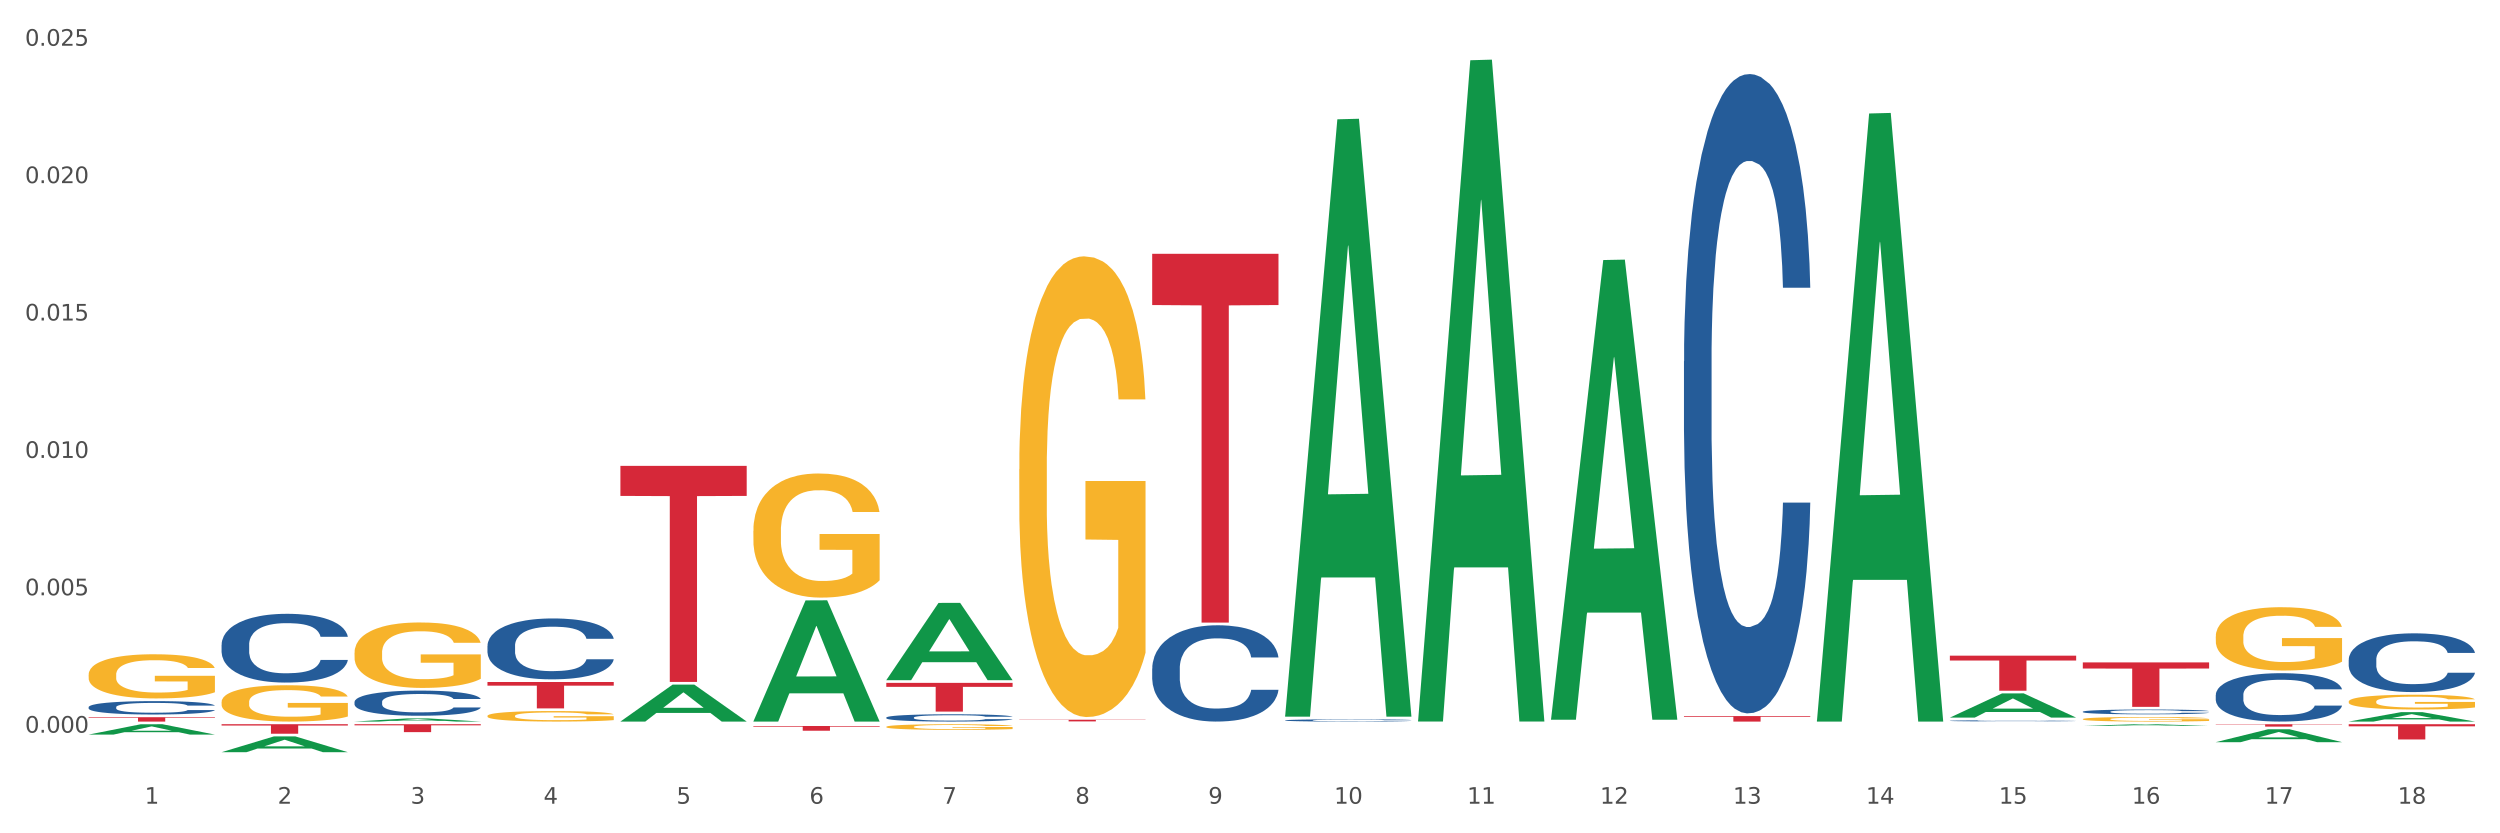 <?xml version="1.0" encoding="utf-8" standalone="no"?>
<!DOCTYPE svg PUBLIC "-//W3C//DTD SVG 1.1//EN"
  "http://www.w3.org/Graphics/SVG/1.1/DTD/svg11.dtd">
<svg xmlns:xlink="http://www.w3.org/1999/xlink" width="1080pt" height="360pt" viewBox="0 0 1080 360" xmlns="http://www.w3.org/2000/svg" version="1.1">
 <rect x="0" y="0" width="1080" height="360" fill="#333333" stroke="none"/>
 <defs>
  <style type="text/css">*{stroke-linejoin: round; stroke-linecap: butt}</style>
 </defs>
 <g id="figure_1">
  <g id="patch_1">
   <path d="M 0 360 
L 1080 360 
L 1080 0 
L 0 0 
z
" style="fill: #ffffff; stroke: #ffffff; stroke-linejoin: miter"/>
  </g>
  <g id="axes_1">
   <g id="matplotlib.axis_1">
    <g id="xtick_1">
     <g id="text_1">
      <!-- 1 -->
      <g style="fill: #4d4d4d" transform="translate(62.51 347.204) scale(0.096 -0.096)">
       <defs>
        <path id="DejaVuSans-31" d="M 794 531 
L 1825 531 
L 1825 4091 
L 703 3866 
L 703 4441 
L 1819 4666 
L 2450 4666 
L 2450 531 
L 3481 531 
L 3481 0 
L 794 0 
L 794 531 
z
" transform="scale(0.016)"/>
       </defs>
       <use xlink:href="#DejaVuSans-31"/>
      </g>
     </g>
    </g>
    <g id="xtick_2">
     <g id="text_2">
      <!-- 2 -->
      <g style="fill: #4d4d4d" transform="translate(119.942 347.204) scale(0.096 -0.096)">
       <defs>
        <path id="DejaVuSans-32" d="M 1228 531 
L 3431 531 
L 3431 0 
L 469 0 
L 469 531 
Q 828 903 1448 1529 
Q 2069 2156 2228 2338 
Q 2531 2678 2651 2914 
Q 2772 3150 2772 3378 
Q 2772 3750 2511 3984 
Q 2250 4219 1831 4219 
Q 1534 4219 1204 4116 
Q 875 4013 500 3803 
L 500 4441 
Q 881 4594 1212 4672 
Q 1544 4750 1819 4750 
Q 2544 4750 2975 4387 
Q 3406 4025 3406 3419 
Q 3406 3131 3298 2873 
Q 3191 2616 2906 2266 
Q 2828 2175 2409 1742 
Q 1991 1309 1228 531 
z
" transform="scale(0.016)"/>
       </defs>
       <use xlink:href="#DejaVuSans-32"/>
      </g>
     </g>
    </g>
    <g id="xtick_3">
     <g id="text_3">
      <!-- 3 -->
      <g style="fill: #4d4d4d" transform="translate(177.375 347.204) scale(0.096 -0.096)">
       <defs>
        <path id="DejaVuSans-33" d="M 2597 2516 
Q 3050 2419 3304 2112 
Q 3559 1806 3559 1356 
Q 3559 666 3084 287 
Q 2609 -91 1734 -91 
Q 1441 -91 1130 -33 
Q 819 25 488 141 
L 488 750 
Q 750 597 1062 519 
Q 1375 441 1716 441 
Q 2309 441 2620 675 
Q 2931 909 2931 1356 
Q 2931 1769 2642 2001 
Q 2353 2234 1838 2234 
L 1294 2234 
L 1294 2753 
L 1863 2753 
Q 2328 2753 2575 2939 
Q 2822 3125 2822 3475 
Q 2822 3834 2567 4026 
Q 2313 4219 1838 4219 
Q 1578 4219 1281 4162 
Q 984 4106 628 3988 
L 628 4550 
Q 988 4650 1302 4700 
Q 1616 4750 1894 4750 
Q 2613 4750 3031 4423 
Q 3450 4097 3450 3541 
Q 3450 3153 3228 2886 
Q 3006 2619 2597 2516 
z
" transform="scale(0.016)"/>
       </defs>
       <use xlink:href="#DejaVuSans-33"/>
      </g>
     </g>
    </g>
    <g id="xtick_4">
     <g id="text_4">
      <!-- 4 -->
      <g style="fill: #4d4d4d" transform="translate(234.808 347.204) scale(0.096 -0.096)">
       <defs>
        <path id="DejaVuSans-34" d="M 2419 4116 
L 825 1625 
L 2419 1625 
L 2419 4116 
z
M 2253 4666 
L 3047 4666 
L 3047 1625 
L 3713 1625 
L 3713 1100 
L 3047 1100 
L 3047 0 
L 2419 0 
L 2419 1100 
L 313 1100 
L 313 1709 
L 2253 4666 
z
" transform="scale(0.016)"/>
       </defs>
       <use xlink:href="#DejaVuSans-34"/>
      </g>
     </g>
    </g>
    <g id="xtick_5">
     <g id="text_5">
      <!-- 5 -->
      <g style="fill: #4d4d4d" transform="translate(292.24 347.204) scale(0.096 -0.096)">
       <defs>
        <path id="DejaVuSans-35" d="M 691 4666 
L 3169 4666 
L 3169 4134 
L 1269 4134 
L 1269 2991 
Q 1406 3038 1543 3061 
Q 1681 3084 1819 3084 
Q 2600 3084 3056 2656 
Q 3513 2228 3513 1497 
Q 3513 744 3044 326 
Q 2575 -91 1722 -91 
Q 1428 -91 1123 -41 
Q 819 9 494 109 
L 494 744 
Q 775 591 1075 516 
Q 1375 441 1709 441 
Q 2250 441 2565 725 
Q 2881 1009 2881 1497 
Q 2881 1984 2565 2268 
Q 2250 2553 1709 2553 
Q 1456 2553 1204 2497 
Q 953 2441 691 2322 
L 691 4666 
z
" transform="scale(0.016)"/>
       </defs>
       <use xlink:href="#DejaVuSans-35"/>
      </g>
     </g>
    </g>
    <g id="xtick_6">
     <g id="text_6">
      <!-- 6 -->
      <g style="fill: #4d4d4d" transform="translate(349.673 347.204) scale(0.096 -0.096)">
       <defs>
        <path id="DejaVuSans-36" d="M 2113 2584 
Q 1688 2584 1439 2293 
Q 1191 2003 1191 1497 
Q 1191 994 1439 701 
Q 1688 409 2113 409 
Q 2538 409 2786 701 
Q 3034 994 3034 1497 
Q 3034 2003 2786 2293 
Q 2538 2584 2113 2584 
z
M 3366 4563 
L 3366 3988 
Q 3128 4100 2886 4159 
Q 2644 4219 2406 4219 
Q 1781 4219 1451 3797 
Q 1122 3375 1075 2522 
Q 1259 2794 1537 2939 
Q 1816 3084 2150 3084 
Q 2853 3084 3261 2657 
Q 3669 2231 3669 1497 
Q 3669 778 3244 343 
Q 2819 -91 2113 -91 
Q 1303 -91 875 529 
Q 447 1150 447 2328 
Q 447 3434 972 4092 
Q 1497 4750 2381 4750 
Q 2619 4750 2861 4703 
Q 3103 4656 3366 4563 
z
" transform="scale(0.016)"/>
       </defs>
       <use xlink:href="#DejaVuSans-36"/>
      </g>
     </g>
    </g>
    <g id="xtick_7">
     <g id="text_7">
      <!-- 7 -->
      <g style="fill: #4d4d4d" transform="translate(407.106 347.204) scale(0.096 -0.096)">
       <defs>
        <path id="DejaVuSans-37" d="M 525 4666 
L 3525 4666 
L 3525 4397 
L 1831 0 
L 1172 0 
L 2766 4134 
L 525 4134 
L 525 4666 
z
" transform="scale(0.016)"/>
       </defs>
       <use xlink:href="#DejaVuSans-37"/>
      </g>
     </g>
    </g>
    <g id="xtick_8">
     <g id="text_8">
      <!-- 8 -->
      <g style="fill: #4d4d4d" transform="translate(464.538 347.204) scale(0.096 -0.096)">
       <defs>
        <path id="DejaVuSans-38" d="M 2034 2216 
Q 1584 2216 1326 1975 
Q 1069 1734 1069 1313 
Q 1069 891 1326 650 
Q 1584 409 2034 409 
Q 2484 409 2743 651 
Q 3003 894 3003 1313 
Q 3003 1734 2745 1975 
Q 2488 2216 2034 2216 
z
M 1403 2484 
Q 997 2584 770 2862 
Q 544 3141 544 3541 
Q 544 4100 942 4425 
Q 1341 4750 2034 4750 
Q 2731 4750 3128 4425 
Q 3525 4100 3525 3541 
Q 3525 3141 3298 2862 
Q 3072 2584 2669 2484 
Q 3125 2378 3379 2068 
Q 3634 1759 3634 1313 
Q 3634 634 3220 271 
Q 2806 -91 2034 -91 
Q 1263 -91 848 271 
Q 434 634 434 1313 
Q 434 1759 690 2068 
Q 947 2378 1403 2484 
z
M 1172 3481 
Q 1172 3119 1398 2916 
Q 1625 2713 2034 2713 
Q 2441 2713 2670 2916 
Q 2900 3119 2900 3481 
Q 2900 3844 2670 4047 
Q 2441 4250 2034 4250 
Q 1625 4250 1398 4047 
Q 1172 3844 1172 3481 
z
" transform="scale(0.016)"/>
       </defs>
       <use xlink:href="#DejaVuSans-38"/>
      </g>
     </g>
    </g>
    <g id="xtick_9">
     <g id="text_9">
      <!-- 9 -->
      <g style="fill: #4d4d4d" transform="translate(521.971 347.204) scale(0.096 -0.096)">
       <defs>
        <path id="DejaVuSans-39" d="M 703 97 
L 703 672 
Q 941 559 1184 500 
Q 1428 441 1663 441 
Q 2288 441 2617 861 
Q 2947 1281 2994 2138 
Q 2813 1869 2534 1725 
Q 2256 1581 1919 1581 
Q 1219 1581 811 2004 
Q 403 2428 403 3163 
Q 403 3881 828 4315 
Q 1253 4750 1959 4750 
Q 2769 4750 3195 4129 
Q 3622 3509 3622 2328 
Q 3622 1225 3098 567 
Q 2575 -91 1691 -91 
Q 1453 -91 1209 -44 
Q 966 3 703 97 
z
M 1959 2075 
Q 2384 2075 2632 2365 
Q 2881 2656 2881 3163 
Q 2881 3666 2632 3958 
Q 2384 4250 1959 4250 
Q 1534 4250 1286 3958 
Q 1038 3666 1038 3163 
Q 1038 2656 1286 2365 
Q 1534 2075 1959 2075 
z
" transform="scale(0.016)"/>
       </defs>
       <use xlink:href="#DejaVuSans-39"/>
      </g>
     </g>
    </g>
    <g id="xtick_10">
     <g id="text_10">
      <!-- 10 -->
      <g style="fill: #4d4d4d" transform="translate(576.35 347.204) scale(0.096 -0.096)">
       <defs>
        <path id="DejaVuSans-30" d="M 2034 4250 
Q 1547 4250 1301 3770 
Q 1056 3291 1056 2328 
Q 1056 1369 1301 889 
Q 1547 409 2034 409 
Q 2525 409 2770 889 
Q 3016 1369 3016 2328 
Q 3016 3291 2770 3770 
Q 2525 4250 2034 4250 
z
M 2034 4750 
Q 2819 4750 3233 4129 
Q 3647 3509 3647 2328 
Q 3647 1150 3233 529 
Q 2819 -91 2034 -91 
Q 1250 -91 836 529 
Q 422 1150 422 2328 
Q 422 3509 836 4129 
Q 1250 4750 2034 4750 
z
" transform="scale(0.016)"/>
       </defs>
       <use xlink:href="#DejaVuSans-31"/>
       <use xlink:href="#DejaVuSans-30" transform="translate(63.623 0)"/>
      </g>
     </g>
    </g>
    <g id="xtick_11">
     <g id="text_11">
      <!-- 11 -->
      <g style="fill: #4d4d4d" transform="translate(633.783 347.204) scale(0.096 -0.096)">
       <use xlink:href="#DejaVuSans-31"/>
       <use xlink:href="#DejaVuSans-31" transform="translate(63.623 0)"/>
      </g>
     </g>
    </g>
    <g id="xtick_12">
     <g id="text_12">
      <!-- 12 -->
      <g style="fill: #4d4d4d" transform="translate(691.215 347.204) scale(0.096 -0.096)">
       <use xlink:href="#DejaVuSans-31"/>
       <use xlink:href="#DejaVuSans-32" transform="translate(63.623 0)"/>
      </g>
     </g>
    </g>
    <g id="xtick_13">
     <g id="text_13">
      <!-- 13 -->
      <g style="fill: #4d4d4d" transform="translate(748.648 347.204) scale(0.096 -0.096)">
       <use xlink:href="#DejaVuSans-31"/>
       <use xlink:href="#DejaVuSans-33" transform="translate(63.623 0)"/>
      </g>
     </g>
    </g>
    <g id="xtick_14">
     <g id="text_14">
      <!-- 14 -->
      <g style="fill: #4d4d4d" transform="translate(806.081 347.204) scale(0.096 -0.096)">
       <use xlink:href="#DejaVuSans-31"/>
       <use xlink:href="#DejaVuSans-34" transform="translate(63.623 0)"/>
      </g>
     </g>
    </g>
    <g id="xtick_15">
     <g id="text_15">
      <!-- 15 -->
      <g style="fill: #4d4d4d" transform="translate(863.513 347.204) scale(0.096 -0.096)">
       <use xlink:href="#DejaVuSans-31"/>
       <use xlink:href="#DejaVuSans-35" transform="translate(63.623 0)"/>
      </g>
     </g>
    </g>
    <g id="xtick_16">
     <g id="text_16">
      <!-- 16 -->
      <g style="fill: #4d4d4d" transform="translate(920.946 347.204) scale(0.096 -0.096)">
       <use xlink:href="#DejaVuSans-31"/>
       <use xlink:href="#DejaVuSans-36" transform="translate(63.623 0)"/>
      </g>
     </g>
    </g>
    <g id="xtick_17">
     <g id="text_17">
      <!-- 17 -->
      <g style="fill: #4d4d4d" transform="translate(978.379 347.204) scale(0.096 -0.096)">
       <use xlink:href="#DejaVuSans-31"/>
       <use xlink:href="#DejaVuSans-37" transform="translate(63.623 0)"/>
      </g>
     </g>
    </g>
    <g id="xtick_18">
     <g id="text_18">
      <!-- 18 -->
      <g style="fill: #4d4d4d" transform="translate(1035.811 347.204) scale(0.096 -0.096)">
       <use xlink:href="#DejaVuSans-31"/>
       <use xlink:href="#DejaVuSans-38" transform="translate(63.623 0)"/>
      </g>
     </g>
    </g>
    <g id="xtick_19"/>
    <g id="xtick_20"/>
    <g id="xtick_21"/>
    <g id="xtick_22"/>
    <g id="xtick_23"/>
    <g id="xtick_24"/>
    <g id="xtick_25"/>
    <g id="xtick_26"/>
    <g id="xtick_27"/>
    <g id="xtick_28"/>
    <g id="xtick_29"/>
    <g id="xtick_30"/>
    <g id="xtick_31"/>
    <g id="xtick_32"/>
    <g id="xtick_33"/>
    <g id="xtick_34"/>
    <g id="xtick_35"/>
   </g>
   <g id="matplotlib.axis_2">
    <g id="ytick_1">
     <g id="text_19">
      <!-- 0.000 -->
      <g style="fill: #4d4d4d" transform="translate(10.8 316.516) scale(0.096 -0.096)">
       <defs>
        <path id="DejaVuSans-2e" d="M 684 794 
L 1344 794 
L 1344 0 
L 684 0 
L 684 794 
z
" transform="scale(0.016)"/>
       </defs>
       <use xlink:href="#DejaVuSans-30"/>
       <use xlink:href="#DejaVuSans-2e" transform="translate(63.623 0)"/>
       <use xlink:href="#DejaVuSans-30" transform="translate(95.41 0)"/>
       <use xlink:href="#DejaVuSans-30" transform="translate(159.033 0)"/>
       <use xlink:href="#DejaVuSans-30" transform="translate(222.656 0)"/>
      </g>
     </g>
    </g>
    <g id="ytick_2">
     <g id="text_20">
      <!-- 0.005 -->
      <g style="fill: #4d4d4d" transform="translate(10.8 257.164) scale(0.096 -0.096)">
       <use xlink:href="#DejaVuSans-30"/>
       <use xlink:href="#DejaVuSans-2e" transform="translate(63.623 0)"/>
       <use xlink:href="#DejaVuSans-30" transform="translate(95.41 0)"/>
       <use xlink:href="#DejaVuSans-30" transform="translate(159.033 0)"/>
       <use xlink:href="#DejaVuSans-35" transform="translate(222.656 0)"/>
      </g>
     </g>
    </g>
    <g id="ytick_3">
     <g id="text_21">
      <!-- 0.010 -->
      <g style="fill: #4d4d4d" transform="translate(10.8 197.813) scale(0.096 -0.096)">
       <use xlink:href="#DejaVuSans-30"/>
       <use xlink:href="#DejaVuSans-2e" transform="translate(63.623 0)"/>
       <use xlink:href="#DejaVuSans-30" transform="translate(95.41 0)"/>
       <use xlink:href="#DejaVuSans-31" transform="translate(159.033 0)"/>
       <use xlink:href="#DejaVuSans-30" transform="translate(222.656 0)"/>
      </g>
     </g>
    </g>
    <g id="ytick_4">
     <g id="text_22">
      <!-- 0.015 -->
      <g style="fill: #4d4d4d" transform="translate(10.8 138.462) scale(0.096 -0.096)">
       <use xlink:href="#DejaVuSans-30"/>
       <use xlink:href="#DejaVuSans-2e" transform="translate(63.623 0)"/>
       <use xlink:href="#DejaVuSans-30" transform="translate(95.41 0)"/>
       <use xlink:href="#DejaVuSans-31" transform="translate(159.033 0)"/>
       <use xlink:href="#DejaVuSans-35" transform="translate(222.656 0)"/>
      </g>
     </g>
    </g>
    <g id="ytick_5">
     <g id="text_23">
      <!-- 0.020 -->
      <g style="fill: #4d4d4d" transform="translate(10.8 79.111) scale(0.096 -0.096)">
       <use xlink:href="#DejaVuSans-30"/>
       <use xlink:href="#DejaVuSans-2e" transform="translate(63.623 0)"/>
       <use xlink:href="#DejaVuSans-30" transform="translate(95.41 0)"/>
       <use xlink:href="#DejaVuSans-32" transform="translate(159.033 0)"/>
       <use xlink:href="#DejaVuSans-30" transform="translate(222.656 0)"/>
      </g>
     </g>
    </g>
    <g id="ytick_6">
     <g id="text_24">
      <!-- 0.025 -->
      <g style="fill: #4d4d4d" transform="translate(10.8 19.76) scale(0.096 -0.096)">
       <use xlink:href="#DejaVuSans-30"/>
       <use xlink:href="#DejaVuSans-2e" transform="translate(63.623 0)"/>
       <use xlink:href="#DejaVuSans-30" transform="translate(95.41 0)"/>
       <use xlink:href="#DejaVuSans-32" transform="translate(159.033 0)"/>
       <use xlink:href="#DejaVuSans-35" transform="translate(222.656 0)"/>
      </g>
     </g>
    </g>
    <g id="ytick_7"/>
    <g id="ytick_8"/>
    <g id="ytick_9"/>
    <g id="ytick_10"/>
    <g id="ytick_11"/>
   </g>
   <g id="PolyCollection_1">
    <path d="M 440.312 310.914 
L 494.873 310.914 
L 494.873 311.016 
L 473.411 311.017 
L 473.411 311.645 
L 461.645 311.645 
L 461.645 311.017 
L 440.312 311.016 
L 440.312 310.915 
L 440.312 310.914 
z
" clip-path="url(#p12d40c84c0)" style="fill: #d62839"/>
    <path d="M 382.879 294.987 
L 437.44 294.987 
L 437.44 296.714 
L 415.978 296.726 
L 415.978 307.412 
L 404.212 307.412 
L 404.212 296.726 
L 382.879 296.714 
L 382.879 294.999 
L 382.879 294.987 
z
" clip-path="url(#p12d40c84c0)" style="fill: #d62839"/>
    <path d="M 268.014 311.69 
L 268.07 311.675 
L 290.569 295.748 
L 299.907 295.733 
L 322.575 311.72 
L 311.775 311.72 
L 306.882 307.997 
L 283.651 307.997 
L 283.482 308.057 
L 278.757 311.72 
L 268.014 311.72 
L 268.014 311.69 
L 286.576 305.776 
L 303.957 305.761 
L 295.351 299.141 
L 295.238 299.111 
L 295.126 299.156 
L 286.52 305.761 
L 286.576 305.776 
L 268.014 311.69 
z
" clip-path="url(#p12d40c84c0)" style="fill: #109648"/>
    <path d="M 153.148 311.717 
L 153.205 311.716 
L 175.704 310.358 
L 185.041 310.356 
L 207.709 311.72 
L 196.91 311.72 
L 192.016 311.402 
L 168.785 311.402 
L 168.617 311.407 
L 163.892 311.72 
L 153.148 311.72 
L 153.148 311.717 
L 171.71 311.213 
L 189.091 311.212 
L 180.485 310.647 
L 180.373 310.644 
L 180.26 310.648 
L 171.654 311.212 
L 171.71 311.213 
L 153.148 311.717 
z
" clip-path="url(#p12d40c84c0)" style="fill: #109648"/>
    <path d="M 325.447 313.645 
L 380.008 313.645 
L 380.008 313.928 
L 358.545 313.93 
L 358.545 315.68 
L 346.78 315.68 
L 346.78 313.93 
L 325.447 313.928 
L 325.447 313.647 
L 325.447 313.645 
z
" clip-path="url(#p12d40c84c0)" style="fill: #d62839"/>
    <path d="M 268.014 201.262 
L 322.575 201.262 
L 322.575 214.231 
L 301.112 214.319 
L 301.112 294.585 
L 289.347 294.585 
L 289.347 214.319 
L 268.014 214.231 
L 268.014 201.35 
L 268.014 201.262 
z
" clip-path="url(#p12d40c84c0)" style="fill: #d62839"/>
    <path d="M 1014.639 312.868 
L 1069.2 312.868 
L 1069.2 313.781 
L 1047.738 313.787 
L 1047.738 319.435 
L 1035.972 319.435 
L 1035.972 313.787 
L 1014.639 313.781 
L 1014.639 312.874 
L 1014.639 312.868 
z
" clip-path="url(#p12d40c84c0)" style="fill: #d62839"/>
    <path d="M 957.206 312.868 
L 1011.767 312.868 
L 1011.767 313.012 
L 990.305 313.013 
L 990.305 313.899 
L 978.539 313.899 
L 978.539 313.013 
L 957.206 313.012 
L 957.206 312.869 
L 957.206 312.868 
z
" clip-path="url(#p12d40c84c0)" style="fill: #d62839"/>
    <path d="M 899.774 286.142 
L 954.335 286.142 
L 954.335 288.813 
L 932.872 288.831 
L 932.872 305.359 
L 921.107 305.359 
L 921.107 288.831 
L 899.774 288.813 
L 899.774 286.161 
L 899.774 286.142 
z
" clip-path="url(#p12d40c84c0)" style="fill: #d62839"/>
    <path d="M 842.341 283.243 
L 896.902 283.243 
L 896.902 285.347 
L 875.439 285.362 
L 875.439 298.385 
L 863.674 298.385 
L 863.674 285.362 
L 842.341 285.347 
L 842.341 283.257 
L 842.341 283.243 
z
" clip-path="url(#p12d40c84c0)" style="fill: #d62839"/>
    <path d="M 957.206 300.21 
L 957.271 300.191 
L 957.271 299.656 
L 957.464 298.931 
L 958.174 297.595 
L 959.077 296.583 
L 960.624 295.399 
L 961.463 294.903 
L 962.559 294.35 
L 964.816 293.452 
L 967.396 292.689 
L 969.202 292.269 
L 970.556 292.002 
L 973.587 291.525 
L 975.329 291.315 
L 977.135 291.143 
L 978.682 291.028 
L 981.262 290.895 
L 983.326 290.837 
L 985.712 290.818 
L 987.711 290.837 
L 990.356 290.914 
L 994.225 291.143 
L 995.709 291.276 
L 997.708 291.505 
L 999.772 291.811 
L 1001.448 292.116 
L 1003.383 292.555 
L 1005.382 293.128 
L 1007.317 293.853 
L 1008.672 294.521 
L 1009.768 295.228 
L 1010.735 296.087 
L 1011.445 297.022 
L 1011.767 297.805 
L 999.965 297.805 
L 999.643 297.098 
L 998.998 296.335 
L 998.353 295.819 
L 997.643 295.399 
L 996.547 294.922 
L 995.58 294.617 
L 993.967 294.254 
L 992.484 294.025 
L 991.259 293.891 
L 989.775 293.777 
L 986.615 293.662 
L 984.358 293.662 
L 982.939 293.701 
L 981.198 293.796 
L 979.714 293.93 
L 977.973 294.159 
L 976.619 294.407 
L 975.264 294.731 
L 974.49 294.96 
L 973.329 295.38 
L 972.556 295.724 
L 971.524 296.316 
L 970.943 296.736 
L 969.911 297.824 
L 969.46 298.625 
L 969.266 299.179 
L 969.137 299.79 
L 969.137 302.767 
L 969.524 304.104 
L 969.847 304.676 
L 970.363 305.325 
L 971.33 306.165 
L 972.749 306.986 
L 974.232 307.578 
L 975.458 307.94 
L 976.619 308.208 
L 977.779 308.418 
L 979.198 308.608 
L 980.359 308.723 
L 982.101 308.838 
L 984.164 308.895 
L 985.777 308.895 
L 989.066 308.799 
L 990.549 308.704 
L 991.968 308.57 
L 993.516 308.36 
L 994.741 308.131 
L 995.451 307.959 
L 996.611 307.597 
L 997.514 307.215 
L 998.288 306.776 
L 998.804 306.394 
L 999.385 305.822 
L 999.836 305.173 
L 999.965 304.829 
L 1011.767 304.829 
L 1011.509 305.516 
L 1011.058 306.184 
L 1010.155 307.081 
L 1009.446 307.597 
L 1008.349 308.227 
L 1007.188 308.761 
L 1005.576 309.353 
L 1004.093 309.792 
L 1002.545 310.174 
L 1000.868 310.517 
L 997.837 310.995 
L 996.74 311.128 
L 994.419 311.357 
L 992.613 311.491 
L 989.969 311.624 
L 987.26 311.701 
L 984.422 311.72 
L 981.907 311.682 
L 979.134 311.567 
L 977.393 311.453 
L 975.458 311.281 
L 973.2 311.014 
L 971.072 310.689 
L 969.073 310.307 
L 967.203 309.868 
L 965.461 309.372 
L 963.204 308.551 
L 961.527 307.75 
L 960.302 307.005 
L 959.463 306.375 
L 958.625 305.573 
L 958.174 305.02 
L 957.464 303.684 
L 957.206 302.443 
L 957.206 300.21 
z
" clip-path="url(#p12d40c84c0)" style="fill: #255c99"/>
    <path d="M 1014.639 285.001 
L 1014.703 284.977 
L 1014.703 284.328 
L 1014.897 283.448 
L 1015.606 281.825 
L 1016.509 280.597 
L 1018.057 279.16 
L 1018.895 278.558 
L 1019.992 277.886 
L 1022.249 276.796 
L 1024.829 275.869 
L 1026.635 275.36 
L 1027.989 275.035 
L 1031.02 274.456 
L 1032.761 274.201 
L 1034.567 273.992 
L 1036.115 273.853 
L 1038.695 273.691 
L 1040.759 273.621 
L 1043.145 273.598 
L 1045.144 273.621 
L 1047.788 273.714 
L 1051.658 273.992 
L 1053.141 274.154 
L 1055.141 274.433 
L 1057.204 274.803 
L 1058.881 275.174 
L 1060.816 275.707 
L 1062.815 276.402 
L 1064.75 277.283 
L 1066.104 278.094 
L 1067.201 278.952 
L 1068.168 279.995 
L 1068.878 281.13 
L 1069.2 282.08 
L 1057.398 282.08 
L 1057.075 281.223 
L 1056.43 280.296 
L 1055.785 279.67 
L 1055.076 279.16 
L 1053.98 278.581 
L 1053.012 278.21 
L 1051.4 277.77 
L 1049.917 277.492 
L 1048.691 277.329 
L 1047.208 277.19 
L 1044.048 277.051 
L 1041.79 277.051 
L 1040.372 277.098 
L 1038.63 277.214 
L 1037.147 277.376 
L 1035.406 277.654 
L 1034.051 277.955 
L 1032.697 278.349 
L 1031.923 278.627 
L 1030.762 279.137 
L 1029.988 279.554 
L 1028.956 280.273 
L 1028.376 280.783 
L 1027.344 282.104 
L 1026.893 283.077 
L 1026.699 283.749 
L 1026.57 284.491 
L 1026.57 288.106 
L 1026.957 289.728 
L 1027.28 290.424 
L 1027.796 291.212 
L 1028.763 292.231 
L 1030.182 293.228 
L 1031.665 293.946 
L 1032.89 294.387 
L 1034.051 294.711 
L 1035.212 294.966 
L 1036.631 295.198 
L 1037.792 295.337 
L 1039.533 295.476 
L 1041.597 295.545 
L 1043.209 295.545 
L 1046.498 295.429 
L 1047.982 295.314 
L 1049.401 295.151 
L 1050.948 294.896 
L 1052.174 294.618 
L 1052.883 294.41 
L 1054.044 293.969 
L 1054.947 293.506 
L 1055.721 292.973 
L 1056.237 292.509 
L 1056.817 291.814 
L 1057.269 291.026 
L 1057.398 290.609 
L 1069.2 290.609 
L 1068.942 291.443 
L 1068.491 292.254 
L 1067.588 293.344 
L 1066.878 293.969 
L 1065.782 294.734 
L 1064.621 295.383 
L 1063.009 296.102 
L 1061.525 296.635 
L 1059.978 297.098 
L 1058.301 297.515 
L 1055.27 298.095 
L 1054.173 298.257 
L 1051.851 298.535 
L 1050.046 298.697 
L 1047.401 298.859 
L 1044.693 298.952 
L 1041.855 298.975 
L 1039.34 298.929 
L 1036.567 298.79 
L 1034.825 298.651 
L 1032.89 298.442 
L 1030.633 298.118 
L 1028.505 297.724 
L 1026.506 297.26 
L 1024.635 296.727 
L 1022.894 296.125 
L 1020.637 295.128 
L 1018.96 294.155 
L 1017.735 293.251 
L 1016.896 292.486 
L 1016.058 291.513 
L 1015.606 290.841 
L 1014.897 289.218 
L 1014.639 287.712 
L 1014.639 285.001 
z
" clip-path="url(#p12d40c84c0)" style="fill: #255c99"/>
    <path d="M 95.716 278.513 
L 95.78 278.486 
L 95.78 277.726 
L 95.974 276.695 
L 96.683 274.796 
L 97.586 273.359 
L 99.134 271.677 
L 99.972 270.971 
L 101.069 270.185 
L 103.326 268.91 
L 105.906 267.825 
L 107.711 267.228 
L 109.066 266.848 
L 112.097 266.17 
L 113.838 265.872 
L 115.644 265.627 
L 117.192 265.465 
L 119.772 265.275 
L 121.835 265.193 
L 124.222 265.166 
L 126.221 265.193 
L 128.865 265.302 
L 132.735 265.627 
L 134.218 265.817 
L 136.217 266.143 
L 138.281 266.577 
L 139.958 267.011 
L 141.893 267.635 
L 143.892 268.449 
L 145.827 269.48 
L 147.181 270.429 
L 148.277 271.433 
L 149.245 272.653 
L 149.954 273.983 
L 150.277 275.095 
L 138.475 275.095 
L 138.152 274.091 
L 137.507 273.006 
L 136.862 272.274 
L 136.153 271.677 
L 135.056 270.999 
L 134.089 270.565 
L 132.477 270.049 
L 130.993 269.724 
L 129.768 269.534 
L 128.285 269.371 
L 125.125 269.208 
L 122.867 269.208 
L 121.448 269.262 
L 119.707 269.398 
L 118.224 269.588 
L 116.482 269.914 
L 115.128 270.266 
L 113.774 270.727 
L 113 271.053 
L 111.839 271.65 
L 111.065 272.138 
L 110.033 272.979 
L 109.453 273.576 
L 108.421 275.122 
L 107.969 276.261 
L 107.776 277.048 
L 107.647 277.916 
L 107.647 282.148 
L 108.034 284.047 
L 108.356 284.861 
L 108.872 285.783 
L 109.84 286.976 
L 111.259 288.143 
L 112.742 288.984 
L 113.967 289.499 
L 115.128 289.879 
L 116.289 290.177 
L 117.708 290.449 
L 118.869 290.612 
L 120.61 290.774 
L 122.674 290.856 
L 124.286 290.856 
L 127.575 290.72 
L 129.059 290.584 
L 130.477 290.394 
L 132.025 290.096 
L 133.251 289.771 
L 133.96 289.526 
L 135.121 289.011 
L 136.024 288.468 
L 136.798 287.845 
L 137.314 287.302 
L 137.894 286.488 
L 138.346 285.566 
L 138.475 285.078 
L 150.277 285.078 
L 150.019 286.054 
L 149.567 287.004 
L 148.664 288.279 
L 147.955 289.011 
L 146.859 289.906 
L 145.698 290.666 
L 144.085 291.507 
L 142.602 292.131 
L 141.054 292.673 
L 139.377 293.161 
L 136.346 293.84 
L 135.25 294.03 
L 132.928 294.355 
L 131.122 294.545 
L 128.478 294.735 
L 125.769 294.843 
L 122.932 294.87 
L 120.417 294.816 
L 117.643 294.653 
L 115.902 294.491 
L 113.967 294.247 
L 111.71 293.867 
L 109.582 293.406 
L 107.582 292.863 
L 105.712 292.239 
L 103.971 291.534 
L 101.714 290.367 
L 100.037 289.228 
L 98.811 288.17 
L 97.973 287.275 
L 97.135 286.136 
L 96.683 285.349 
L 95.974 283.45 
L 95.716 281.687 
L 95.716 278.513 
z
" clip-path="url(#p12d40c84c0)" style="fill: #255c99"/>
    <path d="M 38.283 305.481 
L 38.347 305.476 
L 38.347 305.328 
L 38.541 305.127 
L 39.25 304.756 
L 40.153 304.476 
L 41.701 304.148 
L 42.54 304.01 
L 43.636 303.857 
L 45.893 303.608 
L 48.473 303.396 
L 50.279 303.28 
L 51.633 303.206 
L 54.664 303.074 
L 56.406 303.015 
L 58.211 302.968 
L 59.759 302.936 
L 62.339 302.899 
L 64.403 302.883 
L 66.789 302.878 
L 68.788 302.883 
L 71.432 302.904 
L 75.302 302.968 
L 76.785 303.005 
L 78.785 303.068 
L 80.848 303.153 
L 82.525 303.238 
L 84.46 303.359 
L 86.459 303.518 
L 88.394 303.719 
L 89.748 303.904 
L 90.845 304.1 
L 91.812 304.338 
L 92.522 304.597 
L 92.844 304.814 
L 81.042 304.814 
L 80.719 304.619 
L 80.074 304.407 
L 79.43 304.264 
L 78.72 304.148 
L 77.624 304.015 
L 76.656 303.931 
L 75.044 303.83 
L 73.561 303.767 
L 72.335 303.73 
L 70.852 303.698 
L 67.692 303.666 
L 65.435 303.666 
L 64.016 303.677 
L 62.274 303.703 
L 60.791 303.74 
L 59.05 303.804 
L 57.695 303.873 
L 56.341 303.963 
L 55.567 304.026 
L 54.406 304.142 
L 53.632 304.238 
L 52.6 304.402 
L 52.02 304.518 
L 50.988 304.82 
L 50.537 305.042 
L 50.343 305.195 
L 50.214 305.365 
L 50.214 306.19 
L 50.601 306.56 
L 50.924 306.719 
L 51.44 306.899 
L 52.407 307.132 
L 53.826 307.359 
L 55.309 307.523 
L 56.535 307.624 
L 57.695 307.698 
L 58.856 307.756 
L 60.275 307.809 
L 61.436 307.841 
L 63.177 307.873 
L 65.241 307.888 
L 66.853 307.888 
L 70.143 307.862 
L 71.626 307.836 
L 73.045 307.799 
L 74.593 307.74 
L 75.818 307.677 
L 76.527 307.629 
L 77.688 307.529 
L 78.591 307.423 
L 79.365 307.301 
L 79.881 307.195 
L 80.461 307.037 
L 80.913 306.857 
L 81.042 306.761 
L 92.844 306.761 
L 92.586 306.952 
L 92.135 307.137 
L 91.232 307.386 
L 90.522 307.529 
L 89.426 307.703 
L 88.265 307.851 
L 86.653 308.015 
L 85.169 308.137 
L 83.622 308.243 
L 81.945 308.338 
L 78.914 308.47 
L 77.817 308.508 
L 75.495 308.571 
L 73.69 308.608 
L 71.045 308.645 
L 68.337 308.666 
L 65.499 308.672 
L 62.984 308.661 
L 60.211 308.629 
L 58.469 308.597 
L 56.535 308.55 
L 54.277 308.476 
L 52.149 308.386 
L 50.15 308.28 
L 48.279 308.158 
L 46.538 308.021 
L 44.281 307.793 
L 42.604 307.571 
L 41.379 307.365 
L 40.54 307.19 
L 39.702 306.968 
L 39.25 306.814 
L 38.541 306.444 
L 38.283 306.1 
L 38.283 305.481 
z
" clip-path="url(#p12d40c84c0)" style="fill: #255c99"/>
    <path d="M 210.581 294.627 
L 265.142 294.627 
L 265.142 296.21 
L 243.68 296.221 
L 243.68 306.022 
L 231.914 306.022 
L 231.914 296.221 
L 210.581 296.21 
L 210.581 294.637 
L 210.581 294.627 
z
" clip-path="url(#p12d40c84c0)" style="fill: #d62839"/>
    <path d="M 153.148 312.868 
L 207.709 312.868 
L 207.709 313.342 
L 186.247 313.346 
L 186.247 316.28 
L 174.482 316.28 
L 174.482 313.346 
L 153.148 313.342 
L 153.148 312.871 
L 153.148 312.868 
z
" clip-path="url(#p12d40c84c0)" style="fill: #d62839"/>
    <path d="M 957.206 320.607 
L 957.262 320.602 
L 979.762 315.053 
L 989.099 315.048 
L 1011.767 320.618 
L 1000.968 320.618 
L 996.074 319.321 
L 972.843 319.321 
L 972.675 319.342 
L 967.95 320.618 
L 957.206 320.618 
L 957.206 320.607 
L 975.768 318.547 
L 993.149 318.541 
L 984.543 316.235 
L 984.431 316.225 
L 984.318 316.24 
L 975.712 318.541 
L 975.768 318.547 
L 957.206 320.607 
z
" clip-path="url(#p12d40c84c0)" style="fill: #109648"/>
    <path d="M 1014.639 311.712 
L 1014.695 311.708 
L 1037.195 307.655 
L 1046.532 307.652 
L 1069.2 311.72 
L 1058.4 311.72 
L 1053.507 310.773 
L 1030.276 310.773 
L 1030.107 310.788 
L 1025.382 311.72 
L 1014.639 311.72 
L 1014.639 311.712 
L 1033.201 310.207 
L 1050.582 310.203 
L 1041.976 308.519 
L 1041.863 308.511 
L 1041.751 308.523 
L 1033.145 310.203 
L 1033.201 310.207 
L 1014.639 311.712 
z
" clip-path="url(#p12d40c84c0)" style="fill: #109648"/>
    <path d="M 153.148 303.221 
L 153.213 303.211 
L 153.213 302.933 
L 153.406 302.556 
L 154.116 301.861 
L 155.019 301.334 
L 156.567 300.719 
L 157.405 300.461 
L 158.501 300.173 
L 160.759 299.706 
L 163.338 299.309 
L 165.144 299.09 
L 166.498 298.951 
L 169.53 298.703 
L 171.271 298.594 
L 173.077 298.505 
L 174.625 298.445 
L 177.204 298.375 
L 179.268 298.346 
L 181.654 298.336 
L 183.654 298.346 
L 186.298 298.385 
L 190.167 298.505 
L 191.651 298.574 
L 193.65 298.693 
L 195.714 298.852 
L 197.391 299.011 
L 199.325 299.239 
L 201.325 299.537 
L 203.259 299.914 
L 204.614 300.262 
L 205.71 300.629 
L 206.678 301.076 
L 207.387 301.563 
L 207.709 301.97 
L 195.907 301.97 
L 195.585 301.602 
L 194.94 301.205 
L 194.295 300.937 
L 193.586 300.719 
L 192.489 300.47 
L 191.522 300.312 
L 189.909 300.123 
L 188.426 300.004 
L 187.201 299.934 
L 185.717 299.875 
L 182.557 299.815 
L 180.3 299.815 
L 178.881 299.835 
L 177.14 299.885 
L 175.656 299.954 
L 173.915 300.073 
L 172.561 300.202 
L 171.206 300.371 
L 170.433 300.49 
L 169.272 300.709 
L 168.498 300.887 
L 167.466 301.195 
L 166.885 301.414 
L 165.854 301.98 
L 165.402 302.397 
L 165.209 302.685 
L 165.08 303.002 
L 165.08 304.551 
L 165.467 305.246 
L 165.789 305.544 
L 166.305 305.882 
L 167.272 306.319 
L 168.691 306.746 
L 170.175 307.053 
L 171.4 307.242 
L 172.561 307.381 
L 173.722 307.49 
L 175.141 307.589 
L 176.301 307.649 
L 178.043 307.709 
L 180.106 307.738 
L 181.719 307.738 
L 185.008 307.689 
L 186.491 307.639 
L 187.91 307.57 
L 189.458 307.46 
L 190.683 307.341 
L 191.393 307.252 
L 192.554 307.063 
L 193.457 306.865 
L 194.23 306.636 
L 194.746 306.438 
L 195.327 306.14 
L 195.778 305.802 
L 195.907 305.624 
L 207.709 305.624 
L 207.451 305.981 
L 207 306.329 
L 206.097 306.795 
L 205.388 307.063 
L 204.291 307.391 
L 203.13 307.669 
L 201.518 307.977 
L 200.035 308.205 
L 198.487 308.404 
L 196.81 308.582 
L 193.779 308.831 
L 192.683 308.9 
L 190.361 309.019 
L 188.555 309.089 
L 185.911 309.158 
L 183.202 309.198 
L 180.364 309.208 
L 177.849 309.188 
L 175.076 309.128 
L 173.335 309.069 
L 171.4 308.98 
L 169.143 308.841 
L 167.014 308.672 
L 165.015 308.473 
L 163.145 308.245 
L 161.404 307.987 
L 159.146 307.56 
L 157.469 307.143 
L 156.244 306.755 
L 155.406 306.428 
L 154.567 306.011 
L 154.116 305.723 
L 153.406 305.028 
L 153.148 304.382 
L 153.148 303.221 
z
" clip-path="url(#p12d40c84c0)" style="fill: #255c99"/>
    <path d="M 210.581 278.988 
L 210.646 278.964 
L 210.646 278.291 
L 210.839 277.378 
L 211.549 275.695 
L 212.451 274.422 
L 213.999 272.932 
L 214.838 272.307 
L 215.934 271.61 
L 218.191 270.481 
L 220.771 269.52 
L 222.577 268.991 
L 223.931 268.654 
L 226.962 268.054 
L 228.704 267.789 
L 230.509 267.573 
L 232.057 267.429 
L 234.637 267.261 
L 236.701 267.189 
L 239.087 267.165 
L 241.086 267.189 
L 243.731 267.285 
L 247.6 267.573 
L 249.083 267.741 
L 251.083 268.03 
L 253.146 268.414 
L 254.823 268.799 
L 256.758 269.351 
L 258.757 270.072 
L 260.692 270.985 
L 262.047 271.827 
L 263.143 272.716 
L 264.11 273.797 
L 264.82 274.975 
L 265.142 275.96 
L 253.34 275.96 
L 253.017 275.071 
L 252.373 274.109 
L 251.728 273.461 
L 251.018 272.932 
L 249.922 272.331 
L 248.954 271.947 
L 247.342 271.49 
L 245.859 271.202 
L 244.633 271.034 
L 243.15 270.889 
L 239.99 270.745 
L 237.733 270.745 
L 236.314 270.793 
L 234.572 270.913 
L 233.089 271.082 
L 231.348 271.37 
L 229.993 271.682 
L 228.639 272.091 
L 227.865 272.379 
L 226.704 272.908 
L 225.93 273.34 
L 224.899 274.085 
L 224.318 274.614 
L 223.286 275.984 
L 222.835 276.993 
L 222.641 277.69 
L 222.512 278.459 
L 222.512 282.208 
L 222.899 283.89 
L 223.222 284.611 
L 223.738 285.428 
L 224.705 286.485 
L 226.124 287.519 
L 227.607 288.264 
L 228.833 288.72 
L 229.993 289.057 
L 231.154 289.321 
L 232.573 289.561 
L 233.734 289.705 
L 235.475 289.85 
L 237.539 289.922 
L 239.151 289.922 
L 242.441 289.802 
L 243.924 289.681 
L 245.343 289.513 
L 246.891 289.249 
L 248.116 288.96 
L 248.825 288.744 
L 249.986 288.288 
L 250.889 287.807 
L 251.663 287.254 
L 252.179 286.774 
L 252.76 286.053 
L 253.211 285.236 
L 253.34 284.803 
L 265.142 284.803 
L 264.884 285.668 
L 264.433 286.509 
L 263.53 287.639 
L 262.82 288.288 
L 261.724 289.081 
L 260.563 289.753 
L 258.951 290.498 
L 257.468 291.051 
L 255.92 291.532 
L 254.243 291.964 
L 251.212 292.565 
L 250.115 292.733 
L 247.794 293.022 
L 245.988 293.19 
L 243.344 293.358 
L 240.635 293.454 
L 237.797 293.478 
L 235.282 293.43 
L 232.509 293.286 
L 230.767 293.142 
L 228.833 292.926 
L 226.575 292.589 
L 224.447 292.181 
L 222.448 291.7 
L 220.578 291.147 
L 218.836 290.522 
L 216.579 289.489 
L 214.902 288.48 
L 213.677 287.543 
L 212.838 286.75 
L 212 285.74 
L 211.549 285.043 
L 210.839 283.361 
L 210.581 281.799 
L 210.581 278.988 
z
" clip-path="url(#p12d40c84c0)" style="fill: #255c99"/>
    <path d="M 382.879 309.98 
L 382.944 309.977 
L 382.944 309.897 
L 383.137 309.787 
L 383.847 309.585 
L 384.75 309.432 
L 386.297 309.253 
L 387.136 309.178 
L 388.232 309.095 
L 390.489 308.959 
L 393.069 308.844 
L 394.875 308.78 
L 396.229 308.74 
L 399.26 308.668 
L 401.002 308.636 
L 402.808 308.61 
L 404.355 308.593 
L 406.935 308.572 
L 408.999 308.564 
L 411.385 308.561 
L 413.384 308.564 
L 416.029 308.575 
L 419.898 308.61 
L 421.382 308.63 
L 423.381 308.665 
L 425.445 308.711 
L 427.121 308.757 
L 429.056 308.823 
L 431.055 308.91 
L 432.99 309.02 
L 434.345 309.121 
L 435.441 309.227 
L 436.408 309.357 
L 437.118 309.499 
L 437.44 309.617 
L 425.638 309.617 
L 425.316 309.51 
L 424.671 309.395 
L 424.026 309.317 
L 423.316 309.253 
L 422.22 309.181 
L 421.253 309.135 
L 419.64 309.08 
L 418.157 309.046 
L 416.932 309.025 
L 415.448 309.008 
L 412.288 308.991 
L 410.031 308.991 
L 408.612 308.997 
L 406.871 309.011 
L 405.387 309.031 
L 403.646 309.066 
L 402.292 309.103 
L 400.937 309.152 
L 400.163 309.187 
L 399.002 309.25 
L 398.229 309.302 
L 397.197 309.392 
L 396.616 309.455 
L 395.584 309.62 
L 395.133 309.741 
L 394.939 309.824 
L 394.81 309.917 
L 394.81 310.367 
L 395.197 310.569 
L 395.52 310.655 
L 396.036 310.753 
L 397.003 310.88 
L 398.422 311.004 
L 399.905 311.094 
L 401.131 311.149 
L 402.292 311.189 
L 403.452 311.221 
L 404.871 311.25 
L 406.032 311.267 
L 407.774 311.284 
L 409.837 311.293 
L 411.45 311.293 
L 414.739 311.278 
L 416.222 311.264 
L 417.641 311.244 
L 419.189 311.212 
L 420.414 311.177 
L 421.124 311.152 
L 422.284 311.097 
L 423.187 311.039 
L 423.961 310.973 
L 424.477 310.915 
L 425.058 310.828 
L 425.509 310.73 
L 425.638 310.678 
L 437.44 310.678 
L 437.182 310.782 
L 436.731 310.883 
L 435.828 311.019 
L 435.119 311.097 
L 434.022 311.192 
L 432.861 311.273 
L 431.249 311.362 
L 429.766 311.428 
L 428.218 311.486 
L 426.541 311.538 
L 423.51 311.61 
L 422.413 311.63 
L 420.092 311.665 
L 418.286 311.685 
L 415.642 311.705 
L 412.933 311.717 
L 410.095 311.72 
L 407.58 311.714 
L 404.807 311.697 
L 403.066 311.679 
L 401.131 311.653 
L 398.873 311.613 
L 396.745 311.564 
L 394.746 311.506 
L 392.876 311.44 
L 391.134 311.365 
L 388.877 311.241 
L 387.2 311.12 
L 385.975 311.007 
L 385.136 310.912 
L 384.298 310.791 
L 383.847 310.707 
L 383.137 310.505 
L 382.879 310.318 
L 382.879 309.98 
z
" clip-path="url(#p12d40c84c0)" style="fill: #255c99"/>
    <path d="M 497.745 288.808 
L 497.809 288.77 
L 497.809 287.706 
L 498.003 286.262 
L 498.712 283.603 
L 499.615 281.589 
L 501.163 279.233 
L 502.001 278.245 
L 503.098 277.143 
L 505.355 275.358 
L 507.935 273.838 
L 509.74 273.002 
L 511.095 272.47 
L 514.126 271.52 
L 515.867 271.102 
L 517.673 270.76 
L 519.221 270.532 
L 521.801 270.266 
L 523.864 270.152 
L 526.251 270.114 
L 528.25 270.152 
L 530.894 270.304 
L 534.764 270.76 
L 536.247 271.026 
L 538.246 271.482 
L 540.31 272.09 
L 541.987 272.698 
L 543.922 273.572 
L 545.921 274.712 
L 547.856 276.156 
L 549.21 277.485 
L 550.306 278.891 
L 551.274 280.601 
L 551.983 282.463 
L 552.306 284.021 
L 540.503 284.021 
L 540.181 282.615 
L 539.536 281.095 
L 538.891 280.069 
L 538.182 279.233 
L 537.085 278.283 
L 536.118 277.675 
L 534.506 276.953 
L 533.022 276.498 
L 531.797 276.232 
L 530.314 276.004 
L 527.153 275.776 
L 524.896 275.776 
L 523.477 275.852 
L 521.736 276.042 
L 520.253 276.308 
L 518.511 276.763 
L 517.157 277.257 
L 515.803 277.903 
L 515.029 278.359 
L 513.868 279.195 
L 513.094 279.879 
L 512.062 281.057 
L 511.482 281.893 
L 510.45 284.059 
L 509.998 285.655 
L 509.805 286.756 
L 509.676 287.972 
L 509.676 293.9 
L 510.063 296.559 
L 510.385 297.699 
L 510.901 298.991 
L 511.869 300.663 
L 513.287 302.297 
L 514.771 303.475 
L 515.996 304.197 
L 517.157 304.729 
L 518.318 305.147 
L 519.737 305.526 
L 520.898 305.754 
L 522.639 305.982 
L 524.703 306.096 
L 526.315 306.096 
L 529.604 305.906 
L 531.087 305.716 
L 532.506 305.451 
L 534.054 305.033 
L 535.28 304.577 
L 535.989 304.235 
L 537.15 303.513 
L 538.053 302.753 
L 538.827 301.879 
L 539.343 301.119 
L 539.923 299.979 
L 540.374 298.687 
L 540.503 298.003 
L 552.306 298.003 
L 552.048 299.371 
L 551.596 300.701 
L 550.693 302.487 
L 549.984 303.513 
L 548.888 304.767 
L 547.727 305.83 
L 546.114 307.008 
L 544.631 307.882 
L 543.083 308.642 
L 541.406 309.326 
L 538.375 310.276 
L 537.279 310.542 
L 534.957 310.998 
L 533.151 311.264 
L 530.507 311.53 
L 527.798 311.682 
L 524.961 311.72 
L 522.445 311.644 
L 519.672 311.416 
L 517.931 311.188 
L 515.996 310.846 
L 513.739 310.314 
L 511.611 309.668 
L 509.611 308.908 
L 507.741 308.034 
L 506 307.046 
L 503.742 305.413 
L 502.066 303.817 
L 500.84 302.335 
L 500.002 301.081 
L 499.163 299.485 
L 498.712 298.383 
L 498.003 295.724 
L 497.745 293.254 
L 497.745 288.808 
z
" clip-path="url(#p12d40c84c0)" style="fill: #255c99"/>
    <path d="M 153.148 281.974 
L 153.213 281.948 
L 153.213 281.018 
L 153.342 280.217 
L 153.986 278.28 
L 154.952 276.679 
L 155.661 275.826 
L 156.369 275.129 
L 157.207 274.432 
L 158.237 273.708 
L 160.105 272.649 
L 161.265 272.107 
L 162.682 271.539 
L 165.259 270.712 
L 167.127 270.247 
L 169.059 269.86 
L 172.216 269.395 
L 174.277 269.188 
L 176.467 269.033 
L 179.108 268.93 
L 181.105 268.904 
L 185.486 268.982 
L 189.222 269.214 
L 191.026 269.395 
L 193.345 269.705 
L 194.568 269.912 
L 196.565 270.325 
L 198.627 270.867 
L 200.044 271.332 
L 202.17 272.21 
L 203.78 273.089 
L 205.262 274.173 
L 206.035 274.922 
L 206.614 275.62 
L 207.13 276.421 
L 207.645 277.686 
L 196.05 277.686 
L 195.599 276.782 
L 194.891 275.93 
L 193.86 275.103 
L 192.958 274.587 
L 191.412 273.941 
L 189.995 273.528 
L 188.513 273.218 
L 186.71 272.959 
L 185.292 272.83 
L 183.295 272.727 
L 179.366 272.753 
L 176.725 272.959 
L 174.921 273.218 
L 173.762 273.45 
L 172.731 273.708 
L 171.572 274.07 
L 170.219 274.612 
L 169.253 275.103 
L 168.286 275.723 
L 167.513 276.343 
L 166.805 277.066 
L 166.225 277.841 
L 165.774 278.642 
L 165.388 279.623 
L 165.066 281.251 
L 165.066 284.789 
L 165.194 285.59 
L 165.516 286.649 
L 165.903 287.45 
L 166.547 288.405 
L 167.127 289.051 
L 168.222 289.981 
L 169.446 290.756 
L 170.412 291.247 
L 171.378 291.66 
L 173.053 292.228 
L 174.921 292.693 
L 176.532 292.977 
L 178.722 293.235 
L 180.203 293.339 
L 181.492 293.39 
L 184.648 293.39 
L 186.903 293.313 
L 189.415 293.132 
L 191.348 292.9 
L 192.958 292.616 
L 194.762 292.151 
L 195.921 291.712 
L 195.921 286.313 
L 181.749 286.287 
L 181.749 282.697 
L 207.709 282.697 
L 207.709 293.235 
L 206.614 293.778 
L 205.39 294.269 
L 204.102 294.708 
L 202.17 295.25 
L 199.851 295.767 
L 197.789 296.128 
L 195.599 296.438 
L 193.022 296.722 
L 189.673 296.981 
L 187.611 297.084 
L 185.035 297.162 
L 182.007 297.187 
L 179.366 297.136 
L 176.789 297.007 
L 174.084 296.774 
L 171.443 296.438 
L 169.446 296.103 
L 167.449 295.689 
L 165.323 295.147 
L 163.648 294.63 
L 162.36 294.165 
L 160.943 293.571 
L 159.397 292.796 
L 158.237 292.099 
L 157.207 291.376 
L 156.112 290.446 
L 155.339 289.645 
L 154.566 288.638 
L 154.115 287.889 
L 153.599 286.726 
L 153.213 285.099 
L 153.148 281.974 
z
" clip-path="url(#p12d40c84c0)" style="fill: #f7b32b"/>
    <path d="M 210.581 309.273 
L 210.646 309.269 
L 210.646 309.119 
L 210.774 308.99 
L 211.419 308.679 
L 212.385 308.421 
L 213.093 308.284 
L 213.802 308.172 
L 214.639 308.06 
L 215.67 307.944 
L 217.538 307.773 
L 218.698 307.686 
L 220.115 307.595 
L 222.691 307.462 
L 224.56 307.387 
L 226.492 307.325 
L 229.648 307.25 
L 231.71 307.217 
L 233.9 307.192 
L 236.541 307.175 
L 238.538 307.171 
L 242.918 307.183 
L 246.655 307.221 
L 248.458 307.25 
L 250.777 307.3 
L 252.001 307.333 
L 253.998 307.399 
L 256.059 307.487 
L 257.477 307.561 
L 259.602 307.703 
L 261.213 307.844 
L 262.694 308.018 
L 263.467 308.139 
L 264.047 308.251 
L 264.562 308.38 
L 265.078 308.583 
L 253.483 308.583 
L 253.032 308.438 
L 252.323 308.301 
L 251.293 308.168 
L 250.391 308.085 
L 248.845 307.981 
L 247.428 307.915 
L 245.946 307.865 
L 244.142 307.823 
L 242.725 307.802 
L 240.728 307.786 
L 236.799 307.79 
L 234.158 307.823 
L 232.354 307.865 
L 231.194 307.902 
L 230.164 307.944 
L 229.004 308.002 
L 227.652 308.089 
L 226.685 308.168 
L 225.719 308.268 
L 224.946 308.367 
L 224.237 308.484 
L 223.658 308.608 
L 223.207 308.737 
L 222.82 308.895 
L 222.498 309.157 
L 222.498 309.726 
L 222.627 309.855 
L 222.949 310.025 
L 223.336 310.154 
L 223.98 310.307 
L 224.56 310.411 
L 225.655 310.561 
L 226.879 310.685 
L 227.845 310.764 
L 228.811 310.831 
L 230.486 310.922 
L 232.354 310.997 
L 233.964 311.043 
L 236.155 311.084 
L 237.636 311.101 
L 238.925 311.109 
L 242.081 311.109 
L 244.336 311.097 
L 246.848 311.068 
L 248.78 311.03 
L 250.391 310.985 
L 252.194 310.91 
L 253.354 310.839 
L 253.354 309.971 
L 239.182 309.967 
L 239.182 309.389 
L 265.142 309.389 
L 265.142 311.084 
L 264.047 311.171 
L 262.823 311.25 
L 261.535 311.321 
L 259.602 311.408 
L 257.283 311.491 
L 255.222 311.55 
L 253.032 311.599 
L 250.455 311.645 
L 247.105 311.687 
L 245.044 311.703 
L 242.467 311.716 
L 239.44 311.72 
L 236.799 311.712 
L 234.222 311.691 
L 231.517 311.653 
L 228.875 311.599 
L 226.879 311.545 
L 224.882 311.479 
L 222.756 311.392 
L 221.081 311.309 
L 219.793 311.234 
L 218.376 311.138 
L 216.83 311.014 
L 215.67 310.901 
L 214.639 310.785 
L 213.544 310.636 
L 212.771 310.507 
L 211.998 310.345 
L 211.547 310.224 
L 211.032 310.037 
L 210.646 309.776 
L 210.581 309.273 
z
" clip-path="url(#p12d40c84c0)" style="fill: #f7b32b"/>
    <path d="M 38.283 291.462 
L 38.347 291.445 
L 38.347 290.817 
L 38.476 290.277 
L 39.12 288.969 
L 40.087 287.888 
L 40.795 287.313 
L 41.504 286.843 
L 42.341 286.372 
L 43.372 285.884 
L 45.24 285.169 
L 46.4 284.803 
L 47.817 284.419 
L 50.393 283.862 
L 52.261 283.548 
L 54.194 283.286 
L 57.35 282.973 
L 59.412 282.833 
L 61.602 282.729 
L 64.243 282.659 
L 66.24 282.641 
L 70.62 282.694 
L 74.356 282.851 
L 76.16 282.973 
L 78.479 283.182 
L 79.703 283.321 
L 81.7 283.6 
L 83.761 283.966 
L 85.178 284.28 
L 87.304 284.873 
L 88.915 285.465 
L 90.396 286.198 
L 91.169 286.703 
L 91.749 287.174 
L 92.264 287.714 
L 92.78 288.568 
L 81.185 288.568 
L 80.734 287.958 
L 80.025 287.383 
L 78.994 286.825 
L 78.093 286.476 
L 76.547 286.041 
L 75.129 285.762 
L 73.648 285.553 
L 71.844 285.378 
L 70.427 285.291 
L 68.43 285.221 
L 64.501 285.239 
L 61.86 285.378 
L 60.056 285.553 
L 58.896 285.709 
L 57.866 285.884 
L 56.706 286.128 
L 55.353 286.494 
L 54.387 286.825 
L 53.421 287.243 
L 52.648 287.662 
L 51.939 288.15 
L 51.36 288.673 
L 50.909 289.213 
L 50.522 289.876 
L 50.2 290.974 
L 50.2 293.362 
L 50.329 293.902 
L 50.651 294.617 
L 51.038 295.158 
L 51.682 295.803 
L 52.261 296.238 
L 53.357 296.866 
L 54.58 297.389 
L 55.547 297.72 
L 56.513 297.999 
L 58.188 298.382 
L 60.056 298.696 
L 61.666 298.888 
L 63.856 299.062 
L 65.338 299.132 
L 66.626 299.167 
L 69.783 299.167 
L 72.037 299.115 
L 74.55 298.993 
L 76.482 298.836 
L 78.093 298.644 
L 79.896 298.33 
L 81.056 298.034 
L 81.056 294.391 
L 66.884 294.373 
L 66.884 291.95 
L 92.844 291.95 
L 92.844 299.062 
L 91.749 299.428 
L 90.525 299.76 
L 89.237 300.056 
L 87.304 300.422 
L 84.985 300.771 
L 82.924 301.015 
L 80.734 301.224 
L 78.157 301.416 
L 74.807 301.59 
L 72.746 301.66 
L 70.169 301.712 
L 67.142 301.729 
L 64.501 301.695 
L 61.924 301.607 
L 59.218 301.451 
L 56.577 301.224 
L 54.58 300.997 
L 52.584 300.718 
L 50.458 300.352 
L 48.783 300.004 
L 47.495 299.69 
L 46.077 299.289 
L 44.531 298.766 
L 43.372 298.295 
L 42.341 297.807 
L 41.246 297.18 
L 40.473 296.639 
L 39.7 295.959 
L 39.249 295.454 
L 38.734 294.669 
L 38.347 293.571 
L 38.283 291.462 
z
" clip-path="url(#p12d40c84c0)" style="fill: #f7b32b"/>
    <path d="M 95.716 303.274 
L 95.78 303.26 
L 95.78 302.744 
L 95.909 302.299 
L 96.553 301.224 
L 97.519 300.335 
L 98.228 299.862 
L 98.937 299.475 
L 99.774 299.087 
L 100.805 298.686 
L 102.673 298.098 
L 103.832 297.797 
L 105.249 297.481 
L 107.826 297.023 
L 109.694 296.765 
L 111.627 296.549 
L 114.783 296.291 
L 116.844 296.177 
L 119.035 296.091 
L 121.676 296.033 
L 123.673 296.019 
L 128.053 296.062 
L 131.789 296.191 
L 133.593 296.291 
L 135.912 296.463 
L 137.136 296.578 
L 139.133 296.808 
L 141.194 297.109 
L 142.611 297.367 
L 144.737 297.854 
L 146.347 298.342 
L 147.829 298.944 
L 148.602 299.36 
L 149.182 299.747 
L 149.697 300.191 
L 150.212 300.894 
L 138.617 300.894 
L 138.166 300.392 
L 137.458 299.919 
L 136.427 299.46 
L 135.525 299.173 
L 133.979 298.815 
L 132.562 298.586 
L 131.081 298.413 
L 129.277 298.27 
L 127.86 298.198 
L 125.863 298.141 
L 121.933 298.155 
L 119.292 298.27 
L 117.489 298.413 
L 116.329 298.543 
L 115.298 298.686 
L 114.139 298.887 
L 112.786 299.188 
L 111.82 299.46 
L 110.854 299.804 
L 110.081 300.148 
L 109.372 300.55 
L 108.792 300.98 
L 108.341 301.425 
L 107.955 301.969 
L 107.633 302.873 
L 107.633 304.837 
L 107.762 305.282 
L 108.084 305.87 
L 108.47 306.314 
L 109.114 306.845 
L 109.694 307.203 
L 110.789 307.719 
L 112.013 308.149 
L 112.979 308.422 
L 113.946 308.651 
L 115.621 308.967 
L 117.489 309.225 
L 119.099 309.383 
L 121.289 309.526 
L 122.771 309.583 
L 124.059 309.612 
L 127.216 309.612 
L 129.47 309.569 
L 131.982 309.469 
L 133.915 309.34 
L 135.525 309.182 
L 137.329 308.924 
L 138.488 308.68 
L 138.488 305.683 
L 124.317 305.669 
L 124.317 303.676 
L 150.277 303.676 
L 150.277 309.526 
L 149.182 309.827 
L 147.958 310.1 
L 146.669 310.343 
L 144.737 310.644 
L 142.418 310.931 
L 140.357 311.132 
L 138.166 311.304 
L 135.59 311.462 
L 132.24 311.605 
L 130.179 311.662 
L 127.602 311.706 
L 124.574 311.72 
L 121.933 311.691 
L 119.357 311.619 
L 116.651 311.49 
L 114.01 311.304 
L 112.013 311.118 
L 110.016 310.888 
L 107.89 310.587 
L 106.216 310.3 
L 104.927 310.042 
L 103.51 309.712 
L 101.964 309.282 
L 100.805 308.895 
L 99.774 308.494 
L 98.679 307.977 
L 97.906 307.533 
L 97.133 306.974 
L 96.682 306.558 
L 96.167 305.913 
L 95.78 305.009 
L 95.716 303.274 
z
" clip-path="url(#p12d40c84c0)" style="fill: #f7b32b"/>
    <path d="M 1014.639 303.072 
L 1014.703 303.066 
L 1014.703 302.856 
L 1014.832 302.676 
L 1015.476 302.239 
L 1016.443 301.877 
L 1017.151 301.685 
L 1017.86 301.528 
L 1018.697 301.37 
L 1019.728 301.207 
L 1021.596 300.969 
L 1022.755 300.846 
L 1024.173 300.718 
L 1026.749 300.532 
L 1028.617 300.427 
L 1030.55 300.339 
L 1033.706 300.234 
L 1035.768 300.188 
L 1037.958 300.153 
L 1040.599 300.13 
L 1042.596 300.124 
L 1046.976 300.141 
L 1050.712 300.194 
L 1052.516 300.234 
L 1054.835 300.304 
L 1056.059 300.351 
L 1058.056 300.444 
L 1060.117 300.567 
L 1061.534 300.671 
L 1063.66 300.869 
L 1065.271 301.068 
L 1066.752 301.312 
L 1067.525 301.481 
L 1068.105 301.638 
L 1068.62 301.819 
L 1069.136 302.105 
L 1057.541 302.105 
L 1057.09 301.901 
L 1056.381 301.708 
L 1055.35 301.522 
L 1054.449 301.405 
L 1052.903 301.26 
L 1051.485 301.167 
L 1050.004 301.097 
L 1048.2 301.038 
L 1046.783 301.009 
L 1044.786 300.986 
L 1040.857 300.992 
L 1038.215 301.038 
L 1036.412 301.097 
L 1035.252 301.149 
L 1034.222 301.207 
L 1033.062 301.289 
L 1031.709 301.411 
L 1030.743 301.522 
L 1029.777 301.662 
L 1029.004 301.802 
L 1028.295 301.965 
L 1027.716 302.14 
L 1027.265 302.32 
L 1026.878 302.542 
L 1026.556 302.909 
L 1026.556 303.707 
L 1026.685 303.887 
L 1027.007 304.126 
L 1027.393 304.307 
L 1028.038 304.522 
L 1028.617 304.668 
L 1029.712 304.878 
L 1030.936 305.053 
L 1031.903 305.163 
L 1032.869 305.256 
L 1034.544 305.385 
L 1036.412 305.489 
L 1038.022 305.554 
L 1040.212 305.612 
L 1041.694 305.635 
L 1042.982 305.647 
L 1046.139 305.647 
L 1048.393 305.629 
L 1050.906 305.588 
L 1052.838 305.536 
L 1054.449 305.472 
L 1056.252 305.367 
L 1057.412 305.268 
L 1057.412 304.05 
L 1043.24 304.045 
L 1043.24 303.235 
L 1069.2 303.235 
L 1069.2 305.612 
L 1068.105 305.734 
L 1066.881 305.845 
L 1065.593 305.944 
L 1063.66 306.066 
L 1061.341 306.183 
L 1059.28 306.264 
L 1057.09 306.334 
L 1054.513 306.398 
L 1051.163 306.457 
L 1049.102 306.48 
L 1046.525 306.497 
L 1043.498 306.503 
L 1040.857 306.492 
L 1038.28 306.462 
L 1035.574 306.41 
L 1032.933 306.334 
L 1030.936 306.258 
L 1028.939 306.165 
L 1026.814 306.043 
L 1025.139 305.926 
L 1023.851 305.822 
L 1022.433 305.688 
L 1020.887 305.513 
L 1019.728 305.355 
L 1018.697 305.192 
L 1017.602 304.983 
L 1016.829 304.802 
L 1016.056 304.575 
L 1015.605 304.406 
L 1015.09 304.144 
L 1014.703 303.777 
L 1014.639 303.072 
z
" clip-path="url(#p12d40c84c0)" style="fill: #f7b32b"/>
    <path d="M 957.206 274.952 
L 957.271 274.927 
L 957.271 274.028 
L 957.399 273.253 
L 958.044 271.379 
L 959.01 269.83 
L 959.718 269.006 
L 960.427 268.331 
L 961.264 267.656 
L 962.295 266.957 
L 964.163 265.932 
L 965.323 265.407 
L 966.74 264.858 
L 969.317 264.058 
L 971.185 263.608 
L 973.117 263.234 
L 976.274 262.784 
L 978.335 262.584 
L 980.525 262.434 
L 983.166 262.334 
L 985.163 262.309 
L 989.543 262.384 
L 993.28 262.609 
L 995.083 262.784 
L 997.402 263.084 
L 998.626 263.283 
L 1000.623 263.683 
L 1002.685 264.208 
L 1004.102 264.658 
L 1006.227 265.507 
L 1007.838 266.357 
L 1009.319 267.406 
L 1010.092 268.131 
L 1010.672 268.806 
L 1011.188 269.58 
L 1011.703 270.805 
L 1000.108 270.805 
L 999.657 269.93 
L 998.948 269.105 
L 997.918 268.306 
L 997.016 267.806 
L 995.47 267.181 
L 994.053 266.782 
L 992.571 266.482 
L 990.767 266.232 
L 989.35 266.107 
L 987.353 266.007 
L 983.424 266.032 
L 980.783 266.232 
L 978.979 266.482 
L 977.82 266.707 
L 976.789 266.957 
L 975.629 267.306 
L 974.277 267.831 
L 973.31 268.306 
L 972.344 268.906 
L 971.571 269.505 
L 970.863 270.205 
L 970.283 270.955 
L 969.832 271.729 
L 969.445 272.679 
L 969.123 274.253 
L 969.123 277.676 
L 969.252 278.451 
L 969.574 279.475 
L 969.961 280.25 
L 970.605 281.174 
L 971.185 281.799 
L 972.28 282.698 
L 973.504 283.448 
L 974.47 283.923 
L 975.436 284.323 
L 977.111 284.872 
L 978.979 285.322 
L 980.59 285.597 
L 982.78 285.847 
L 984.261 285.947 
L 985.55 285.997 
L 988.706 285.997 
L 990.961 285.922 
L 993.473 285.747 
L 995.405 285.522 
L 997.016 285.247 
L 998.82 284.797 
L 999.979 284.373 
L 999.979 279.15 
L 985.807 279.125 
L 985.807 275.652 
L 1011.767 275.652 
L 1011.767 285.847 
L 1010.672 286.372 
L 1009.448 286.846 
L 1008.16 287.271 
L 1006.227 287.796 
L 1003.908 288.296 
L 1001.847 288.645 
L 999.657 288.945 
L 997.08 289.22 
L 993.731 289.47 
L 991.669 289.57 
L 989.093 289.645 
L 986.065 289.67 
L 983.424 289.62 
L 980.847 289.495 
L 978.142 289.27 
L 975.501 288.945 
L 973.504 288.62 
L 971.507 288.221 
L 969.381 287.696 
L 967.706 287.196 
L 966.418 286.746 
L 965.001 286.172 
L 963.455 285.422 
L 962.295 284.747 
L 961.264 284.048 
L 960.169 283.148 
L 959.396 282.374 
L 958.623 281.399 
L 958.172 280.675 
L 957.657 279.55 
L 957.271 277.976 
L 957.206 274.952 
z
" clip-path="url(#p12d40c84c0)" style="fill: #f7b32b"/>
    <path d="M 899.774 310.653 
L 899.838 310.651 
L 899.838 310.586 
L 899.967 310.53 
L 900.611 310.394 
L 901.577 310.282 
L 902.286 310.222 
L 902.994 310.173 
L 903.832 310.125 
L 904.862 310.074 
L 906.731 310 
L 907.89 309.962 
L 909.307 309.922 
L 911.884 309.864 
L 913.752 309.831 
L 915.684 309.804 
L 918.841 309.771 
L 920.902 309.757 
L 923.092 309.746 
L 925.734 309.739 
L 927.73 309.737 
L 932.111 309.742 
L 935.847 309.759 
L 937.651 309.771 
L 939.97 309.793 
L 941.194 309.808 
L 943.19 309.837 
L 945.252 309.875 
L 946.669 309.907 
L 948.795 309.969 
L 950.405 310.03 
L 951.887 310.106 
L 952.66 310.159 
L 953.24 310.208 
L 953.755 310.264 
L 954.27 310.353 
L 942.675 310.353 
L 942.224 310.289 
L 941.516 310.23 
L 940.485 310.172 
L 939.583 310.135 
L 938.037 310.09 
L 936.62 310.061 
L 935.138 310.039 
L 933.335 310.021 
L 931.918 310.012 
L 929.921 310.005 
L 925.991 310.007 
L 923.35 310.021 
L 921.546 310.039 
L 920.387 310.056 
L 919.356 310.074 
L 918.197 310.099 
L 916.844 310.137 
L 915.878 310.172 
L 914.911 310.215 
L 914.138 310.259 
L 913.43 310.309 
L 912.85 310.364 
L 912.399 310.42 
L 912.013 310.489 
L 911.691 310.603 
L 911.691 310.851 
L 911.819 310.907 
L 912.142 310.981 
L 912.528 311.037 
L 913.172 311.104 
L 913.752 311.149 
L 914.847 311.215 
L 916.071 311.269 
L 917.037 311.303 
L 918.003 311.332 
L 919.678 311.372 
L 921.546 311.405 
L 923.157 311.425 
L 925.347 311.443 
L 926.829 311.45 
L 928.117 311.454 
L 931.273 311.454 
L 933.528 311.448 
L 936.04 311.436 
L 937.973 311.419 
L 939.583 311.399 
L 941.387 311.367 
L 942.546 311.336 
L 942.546 310.958 
L 928.375 310.956 
L 928.375 310.704 
L 954.335 310.704 
L 954.335 311.443 
L 953.24 311.481 
L 952.016 311.515 
L 950.727 311.546 
L 948.795 311.584 
L 946.476 311.62 
L 944.414 311.646 
L 942.224 311.667 
L 939.648 311.687 
L 936.298 311.705 
L 934.237 311.713 
L 931.66 311.718 
L 928.632 311.72 
L 925.991 311.716 
L 923.415 311.707 
L 920.709 311.691 
L 918.068 311.667 
L 916.071 311.644 
L 914.074 311.615 
L 911.948 311.577 
L 910.273 311.541 
L 908.985 311.508 
L 907.568 311.466 
L 906.022 311.412 
L 904.862 311.363 
L 903.832 311.312 
L 902.737 311.247 
L 901.964 311.191 
L 901.191 311.12 
L 900.74 311.068 
L 900.224 310.986 
L 899.838 310.872 
L 899.774 310.653 
z
" clip-path="url(#p12d40c84c0)" style="fill: #f7b32b"/>
    <path d="M 440.312 202.705 
L 440.376 202.524 
L 440.376 195.98 
L 440.505 190.345 
L 441.149 176.713 
L 442.116 165.443 
L 442.824 159.445 
L 443.533 154.537 
L 444.37 149.63 
L 445.401 144.54 
L 447.269 137.088 
L 448.428 133.271 
L 449.846 129.272 
L 452.422 123.455 
L 454.29 120.183 
L 456.223 117.457 
L 459.379 114.185 
L 461.441 112.731 
L 463.631 111.64 
L 466.272 110.913 
L 468.269 110.732 
L 472.649 111.277 
L 476.385 112.913 
L 478.189 114.185 
L 480.508 116.366 
L 481.732 117.821 
L 483.729 120.729 
L 485.79 124.546 
L 487.207 127.818 
L 489.333 133.998 
L 490.944 140.178 
L 492.425 147.812 
L 493.198 153.083 
L 493.778 157.991 
L 494.293 163.626 
L 494.809 172.532 
L 483.214 172.532 
L 482.763 166.17 
L 482.054 160.172 
L 481.023 154.356 
L 480.122 150.72 
L 478.576 146.176 
L 477.158 143.268 
L 475.677 141.087 
L 473.873 139.269 
L 472.456 138.36 
L 470.459 137.633 
L 466.53 137.815 
L 463.888 139.269 
L 462.085 141.087 
L 460.925 142.723 
L 459.895 144.54 
L 458.735 147.085 
L 457.382 150.902 
L 456.416 154.356 
L 455.45 158.718 
L 454.677 163.08 
L 453.968 168.17 
L 453.389 173.623 
L 452.938 179.258 
L 452.551 186.165 
L 452.229 197.616 
L 452.229 222.518 
L 452.358 228.153 
L 452.68 235.605 
L 453.066 241.24 
L 453.711 247.965 
L 454.29 252.509 
L 455.385 259.053 
L 456.609 264.506 
L 457.576 267.96 
L 458.542 270.868 
L 460.217 274.867 
L 462.085 278.139 
L 463.695 280.138 
L 465.885 281.956 
L 467.367 282.683 
L 468.655 283.046 
L 471.812 283.046 
L 474.066 282.501 
L 476.579 281.229 
L 478.511 279.593 
L 480.122 277.593 
L 481.925 274.321 
L 483.085 271.231 
L 483.085 233.242 
L 468.913 233.06 
L 468.913 207.795 
L 494.873 207.795 
L 494.873 281.956 
L 493.778 285.773 
L 492.554 289.226 
L 491.266 292.316 
L 489.333 296.133 
L 487.014 299.769 
L 484.953 302.313 
L 482.763 304.495 
L 480.186 306.494 
L 476.836 308.312 
L 474.775 309.039 
L 472.198 309.584 
L 469.171 309.766 
L 466.53 309.402 
L 463.953 308.494 
L 461.247 306.858 
L 458.606 304.495 
L 456.609 302.132 
L 454.612 299.223 
L 452.487 295.406 
L 450.812 291.771 
L 449.524 288.499 
L 448.106 284.319 
L 446.56 278.866 
L 445.401 273.958 
L 444.37 268.868 
L 443.275 262.325 
L 442.502 256.69 
L 441.729 249.601 
L 441.278 244.33 
L 440.763 236.15 
L 440.376 224.699 
L 440.312 202.705 
z
" clip-path="url(#p12d40c84c0)" style="fill: #f7b32b"/>
    <path d="M 382.879 313.993 
L 382.944 313.991 
L 382.944 313.911 
L 383.072 313.842 
L 383.717 313.675 
L 384.683 313.537 
L 385.391 313.464 
L 386.1 313.404 
L 386.937 313.344 
L 387.968 313.282 
L 389.836 313.191 
L 390.996 313.144 
L 392.413 313.095 
L 394.99 313.024 
L 396.858 312.984 
L 398.79 312.951 
L 401.947 312.911 
L 404.008 312.893 
L 406.198 312.879 
L 408.839 312.871 
L 410.836 312.868 
L 415.216 312.875 
L 418.953 312.895 
L 420.756 312.911 
L 423.075 312.937 
L 424.299 312.955 
L 426.296 312.991 
L 428.358 313.037 
L 429.775 313.077 
L 431.9 313.153 
L 433.511 313.228 
L 434.992 313.322 
L 435.765 313.386 
L 436.345 313.446 
L 436.861 313.515 
L 437.376 313.624 
L 425.781 313.624 
L 425.33 313.546 
L 424.621 313.473 
L 423.591 313.402 
L 422.689 313.357 
L 421.143 313.302 
L 419.726 313.266 
L 418.244 313.24 
L 416.44 313.217 
L 415.023 313.206 
L 413.026 313.197 
L 409.097 313.2 
L 406.456 313.217 
L 404.652 313.24 
L 403.493 313.26 
L 402.462 313.282 
L 401.302 313.313 
L 399.95 313.36 
L 398.983 313.402 
L 398.017 313.455 
L 397.244 313.509 
L 396.536 313.571 
L 395.956 313.637 
L 395.505 313.706 
L 395.118 313.791 
L 394.796 313.931 
L 394.796 314.235 
L 394.925 314.304 
L 395.247 314.395 
L 395.634 314.464 
L 396.278 314.547 
L 396.858 314.602 
L 397.953 314.682 
L 399.177 314.749 
L 400.143 314.791 
L 401.109 314.827 
L 402.784 314.876 
L 404.652 314.916 
L 406.263 314.94 
L 408.453 314.962 
L 409.934 314.971 
L 411.223 314.976 
L 414.379 314.976 
L 416.634 314.969 
L 419.146 314.953 
L 421.078 314.933 
L 422.689 314.909 
L 424.492 314.869 
L 425.652 314.831 
L 425.652 314.367 
L 411.48 314.364 
L 411.48 314.055 
L 437.44 314.055 
L 437.44 314.962 
L 436.345 315.009 
L 435.121 315.051 
L 433.833 315.089 
L 431.9 315.136 
L 429.581 315.18 
L 427.52 315.211 
L 425.33 315.238 
L 422.753 315.262 
L 419.404 315.285 
L 417.342 315.294 
L 414.766 315.3 
L 411.738 315.302 
L 409.097 315.298 
L 406.52 315.287 
L 403.815 315.267 
L 401.174 315.238 
L 399.177 315.209 
L 397.18 315.174 
L 395.054 315.127 
L 393.379 315.082 
L 392.091 315.042 
L 390.674 314.991 
L 389.128 314.925 
L 387.968 314.865 
L 386.937 314.802 
L 385.842 314.722 
L 385.069 314.653 
L 384.296 314.567 
L 383.845 314.502 
L 383.33 314.402 
L 382.944 314.262 
L 382.879 313.993 
z
" clip-path="url(#p12d40c84c0)" style="fill: #f7b32b"/>
    <path d="M 325.447 229.326 
L 325.511 229.277 
L 325.511 227.514 
L 325.64 225.995 
L 326.284 222.322 
L 327.25 219.286 
L 327.959 217.67 
L 328.667 216.348 
L 329.505 215.025 
L 330.535 213.654 
L 332.404 211.646 
L 333.563 210.618 
L 334.98 209.54 
L 337.557 207.973 
L 339.425 207.092 
L 341.357 206.357 
L 344.514 205.476 
L 346.575 205.084 
L 348.765 204.79 
L 351.406 204.594 
L 353.403 204.545 
L 357.784 204.692 
L 361.52 205.133 
L 363.324 205.476 
L 365.643 206.063 
L 366.867 206.455 
L 368.863 207.239 
L 370.925 208.267 
L 372.342 209.149 
L 374.468 210.814 
L 376.078 212.479 
L 377.56 214.536 
L 378.333 215.956 
L 378.912 217.278 
L 379.428 218.796 
L 379.943 221.196 
L 368.348 221.196 
L 367.897 219.482 
L 367.189 217.866 
L 366.158 216.299 
L 365.256 215.319 
L 363.71 214.095 
L 362.293 213.311 
L 360.811 212.724 
L 359.008 212.234 
L 357.591 211.989 
L 355.594 211.793 
L 351.664 211.842 
L 349.023 212.234 
L 347.219 212.724 
L 346.06 213.164 
L 345.029 213.654 
L 343.87 214.34 
L 342.517 215.368 
L 341.551 216.299 
L 340.584 217.474 
L 339.811 218.649 
L 339.103 220.021 
L 338.523 221.49 
L 338.072 223.008 
L 337.686 224.869 
L 337.364 227.954 
L 337.364 234.664 
L 337.492 236.182 
L 337.815 238.19 
L 338.201 239.708 
L 338.845 241.52 
L 339.425 242.744 
L 340.52 244.507 
L 341.744 245.976 
L 342.71 246.907 
L 343.676 247.69 
L 345.351 248.768 
L 347.219 249.649 
L 348.83 250.188 
L 351.02 250.678 
L 352.502 250.874 
L 353.79 250.972 
L 356.946 250.972 
L 359.201 250.825 
L 361.713 250.482 
L 363.646 250.041 
L 365.256 249.502 
L 367.06 248.621 
L 368.219 247.788 
L 368.219 237.553 
L 354.048 237.504 
L 354.048 230.697 
L 380.008 230.697 
L 380.008 250.678 
L 378.912 251.706 
L 377.689 252.637 
L 376.4 253.469 
L 374.468 254.498 
L 372.149 255.477 
L 370.087 256.163 
L 367.897 256.75 
L 365.321 257.289 
L 361.971 257.779 
L 359.91 257.975 
L 357.333 258.122 
L 354.305 258.171 
L 351.664 258.073 
L 349.087 257.828 
L 346.382 257.387 
L 343.741 256.75 
L 341.744 256.114 
L 339.747 255.33 
L 337.621 254.302 
L 335.946 253.322 
L 334.658 252.441 
L 333.241 251.314 
L 331.695 249.845 
L 330.535 248.523 
L 329.505 247.152 
L 328.41 245.389 
L 327.637 243.871 
L 326.864 241.961 
L 326.413 240.54 
L 325.897 238.337 
L 325.511 235.251 
L 325.447 229.326 
z
" clip-path="url(#p12d40c84c0)" style="fill: #f7b32b"/>
    <path d="M 842.341 311.382 
L 842.405 311.382 
L 842.405 311.369 
L 842.599 311.352 
L 843.308 311.321 
L 844.211 311.297 
L 845.759 311.269 
L 846.597 311.257 
L 847.694 311.244 
L 849.951 311.223 
L 852.531 311.205 
L 854.337 311.195 
L 855.691 311.189 
L 858.722 311.178 
L 860.463 311.173 
L 862.269 311.168 
L 863.817 311.166 
L 866.397 311.163 
L 868.46 311.161 
L 870.847 311.161 
L 872.846 311.161 
L 875.49 311.163 
L 879.36 311.168 
L 880.843 311.172 
L 882.842 311.177 
L 884.906 311.184 
L 886.583 311.191 
L 888.518 311.202 
L 890.517 311.215 
L 892.452 311.232 
L 893.806 311.248 
L 894.903 311.265 
L 895.87 311.285 
L 896.579 311.307 
L 896.902 311.326 
L 885.1 311.326 
L 884.777 311.309 
L 884.132 311.291 
L 883.487 311.279 
L 882.778 311.269 
L 881.682 311.258 
L 880.714 311.25 
L 879.102 311.242 
L 877.618 311.236 
L 876.393 311.233 
L 874.91 311.231 
L 871.75 311.228 
L 869.492 311.228 
L 868.074 311.229 
L 866.332 311.231 
L 864.849 311.234 
L 863.108 311.24 
L 861.753 311.246 
L 860.399 311.253 
L 859.625 311.259 
L 858.464 311.268 
L 857.69 311.277 
L 856.658 311.291 
L 856.078 311.3 
L 855.046 311.326 
L 854.594 311.345 
L 854.401 311.358 
L 854.272 311.372 
L 854.272 311.443 
L 854.659 311.474 
L 854.981 311.488 
L 855.497 311.503 
L 856.465 311.523 
L 857.884 311.542 
L 859.367 311.556 
L 860.592 311.565 
L 861.753 311.571 
L 862.914 311.576 
L 864.333 311.581 
L 865.494 311.583 
L 867.235 311.586 
L 869.299 311.587 
L 870.911 311.587 
L 874.2 311.585 
L 875.684 311.583 
L 877.103 311.58 
L 878.65 311.575 
L 879.876 311.569 
L 880.585 311.565 
L 881.746 311.557 
L 882.649 311.548 
L 883.423 311.537 
L 883.939 311.528 
L 884.519 311.515 
L 884.971 311.499 
L 885.1 311.491 
L 896.902 311.491 
L 896.644 311.508 
L 896.192 311.523 
L 895.29 311.545 
L 894.58 311.557 
L 893.484 311.572 
L 892.323 311.584 
L 890.711 311.598 
L 889.227 311.608 
L 887.679 311.617 
L 886.003 311.626 
L 882.971 311.637 
L 881.875 311.64 
L 879.553 311.645 
L 877.747 311.649 
L 875.103 311.652 
L 872.395 311.653 
L 869.557 311.654 
L 867.042 311.653 
L 864.268 311.65 
L 862.527 311.648 
L 860.592 311.644 
L 858.335 311.637 
L 856.207 311.63 
L 854.208 311.621 
L 852.337 311.61 
L 850.596 311.599 
L 848.339 311.579 
L 846.662 311.56 
L 845.436 311.543 
L 844.598 311.528 
L 843.76 311.509 
L 843.308 311.496 
L 842.599 311.464 
L 842.341 311.435 
L 842.341 311.382 
z
" clip-path="url(#p12d40c84c0)" style="fill: #255c99"/>
    <path d="M 899.774 307.443 
L 899.838 307.441 
L 899.838 307.388 
L 900.032 307.315 
L 900.741 307.182 
L 901.644 307.082 
L 903.192 306.964 
L 904.03 306.914 
L 905.126 306.859 
L 907.384 306.77 
L 909.963 306.694 
L 911.769 306.652 
L 913.124 306.625 
L 916.155 306.578 
L 917.896 306.557 
L 919.702 306.54 
L 921.25 306.529 
L 923.829 306.515 
L 925.893 306.51 
L 928.279 306.508 
L 930.279 306.51 
L 932.923 306.517 
L 936.793 306.54 
L 938.276 306.553 
L 940.275 306.576 
L 942.339 306.606 
L 944.016 306.637 
L 945.951 306.681 
L 947.95 306.738 
L 949.885 306.81 
L 951.239 306.876 
L 952.335 306.947 
L 953.303 307.032 
L 954.012 307.125 
L 954.335 307.203 
L 942.532 307.203 
L 942.21 307.133 
L 941.565 307.057 
L 940.92 307.006 
L 940.211 306.964 
L 939.114 306.916 
L 938.147 306.886 
L 936.535 306.85 
L 935.051 306.827 
L 933.826 306.814 
L 932.342 306.802 
L 929.182 306.791 
L 926.925 306.791 
L 925.506 306.795 
L 923.765 306.804 
L 922.282 306.817 
L 920.54 306.84 
L 919.186 306.865 
L 917.832 306.897 
L 917.058 306.92 
L 915.897 306.962 
L 915.123 306.996 
L 914.091 307.055 
L 913.511 307.097 
L 912.479 307.205 
L 912.027 307.285 
L 911.834 307.34 
L 911.705 307.401 
L 911.705 307.697 
L 912.092 307.83 
L 912.414 307.887 
L 912.93 307.952 
L 913.897 308.036 
L 915.316 308.117 
L 916.8 308.176 
L 918.025 308.212 
L 919.186 308.239 
L 920.347 308.26 
L 921.766 308.279 
L 922.927 308.29 
L 924.668 308.302 
L 926.732 308.307 
L 928.344 308.307 
L 931.633 308.298 
L 933.116 308.288 
L 934.535 308.275 
L 936.083 308.254 
L 937.308 308.231 
L 938.018 308.214 
L 939.179 308.178 
L 940.082 308.14 
L 940.856 308.096 
L 941.372 308.058 
L 941.952 308.001 
L 942.403 307.937 
L 942.532 307.903 
L 954.335 307.903 
L 954.077 307.971 
L 953.625 308.037 
L 952.722 308.127 
L 952.013 308.178 
L 950.916 308.241 
L 949.756 308.294 
L 948.143 308.353 
L 946.66 308.397 
L 945.112 308.435 
L 943.435 308.469 
L 940.404 308.516 
L 939.308 308.53 
L 936.986 308.552 
L 935.18 308.566 
L 932.536 308.579 
L 929.827 308.587 
L 926.99 308.589 
L 924.474 308.585 
L 921.701 308.573 
L 919.96 308.562 
L 918.025 308.545 
L 915.768 308.518 
L 913.64 308.486 
L 911.64 308.448 
L 909.77 308.404 
L 908.029 308.355 
L 905.771 308.273 
L 904.095 308.193 
L 902.869 308.119 
L 902.031 308.056 
L 901.192 307.977 
L 900.741 307.922 
L 900.032 307.789 
L 899.774 307.665 
L 899.774 307.443 
z
" clip-path="url(#p12d40c84c0)" style="fill: #255c99"/>
    <path d="M 555.177 311.185 
L 555.242 311.185 
L 555.242 311.16 
L 555.435 311.126 
L 556.145 311.064 
L 557.048 311.017 
L 558.595 310.962 
L 559.434 310.939 
L 560.53 310.913 
L 562.787 310.872 
L 565.367 310.836 
L 567.173 310.817 
L 568.527 310.804 
L 571.559 310.782 
L 573.3 310.772 
L 575.106 310.764 
L 576.653 310.759 
L 579.233 310.753 
L 581.297 310.75 
L 583.683 310.749 
L 585.683 310.75 
L 588.327 310.754 
L 592.196 310.764 
L 593.68 310.771 
L 595.679 310.781 
L 597.743 310.795 
L 599.42 310.81 
L 601.354 310.83 
L 603.354 310.857 
L 605.288 310.89 
L 606.643 310.921 
L 607.739 310.954 
L 608.706 310.994 
L 609.416 311.037 
L 609.738 311.074 
L 597.936 311.074 
L 597.614 311.041 
L 596.969 311.006 
L 596.324 310.982 
L 595.614 310.962 
L 594.518 310.94 
L 593.551 310.926 
L 591.938 310.909 
L 590.455 310.898 
L 589.23 310.892 
L 587.746 310.887 
L 584.586 310.881 
L 582.329 310.881 
L 580.91 310.883 
L 579.169 310.888 
L 577.685 310.894 
L 575.944 310.904 
L 574.59 310.916 
L 573.235 310.931 
L 572.461 310.942 
L 571.301 310.961 
L 570.527 310.977 
L 569.495 311.005 
L 568.914 311.024 
L 567.882 311.075 
L 567.431 311.112 
L 567.238 311.138 
L 567.109 311.166 
L 567.109 311.304 
L 567.495 311.366 
L 567.818 311.393 
L 568.334 311.423 
L 569.301 311.462 
L 570.72 311.5 
L 572.203 311.528 
L 573.429 311.544 
L 574.59 311.557 
L 575.751 311.567 
L 577.169 311.575 
L 578.33 311.581 
L 580.072 311.586 
L 582.135 311.589 
L 583.748 311.589 
L 587.037 311.584 
L 588.52 311.58 
L 589.939 311.574 
L 591.487 311.564 
L 592.712 311.553 
L 593.422 311.545 
L 594.583 311.528 
L 595.485 311.511 
L 596.259 311.49 
L 596.775 311.473 
L 597.356 311.446 
L 597.807 311.416 
L 597.936 311.4 
L 609.738 311.4 
L 609.48 311.432 
L 609.029 311.463 
L 608.126 311.504 
L 607.417 311.528 
L 606.32 311.558 
L 605.159 311.582 
L 603.547 311.61 
L 602.064 311.63 
L 600.516 311.648 
L 598.839 311.664 
L 595.808 311.686 
L 594.712 311.692 
L 592.39 311.703 
L 590.584 311.709 
L 587.94 311.715 
L 585.231 311.719 
L 582.393 311.72 
L 579.878 311.718 
L 577.105 311.713 
L 575.364 311.707 
L 573.429 311.699 
L 571.172 311.687 
L 569.043 311.672 
L 567.044 311.654 
L 565.174 311.634 
L 563.432 311.611 
L 561.175 311.573 
L 559.498 311.536 
L 558.273 311.501 
L 557.435 311.472 
L 556.596 311.434 
L 556.145 311.409 
L 555.435 311.347 
L 555.177 311.289 
L 555.177 311.185 
z
" clip-path="url(#p12d40c84c0)" style="fill: #255c99"/>
    <path d="M 727.475 156.087 
L 727.54 155.835 
L 727.54 148.772 
L 727.733 139.187 
L 728.443 121.531 
L 729.346 108.162 
L 730.894 92.523 
L 731.732 85.965 
L 732.828 78.65 
L 735.086 66.795 
L 737.665 56.706 
L 739.471 51.156 
L 740.825 47.625 
L 743.857 41.319 
L 745.598 38.544 
L 747.404 36.274 
L 748.952 34.761 
L 751.531 32.995 
L 753.595 32.239 
L 755.981 31.986 
L 757.981 32.239 
L 760.625 33.247 
L 764.494 36.274 
L 765.978 38.04 
L 767.977 41.067 
L 770.041 45.103 
L 771.718 49.138 
L 773.652 54.94 
L 775.652 62.507 
L 777.586 72.092 
L 778.941 80.92 
L 780.037 90.253 
L 781.005 101.604 
L 781.714 113.964 
L 782.036 124.305 
L 770.234 124.305 
L 769.912 114.972 
L 769.267 104.883 
L 768.622 98.073 
L 767.913 92.523 
L 766.816 86.217 
L 765.849 82.182 
L 764.236 77.389 
L 762.753 74.362 
L 761.528 72.597 
L 760.044 71.083 
L 756.884 69.57 
L 754.627 69.57 
L 753.208 70.074 
L 751.467 71.335 
L 749.983 73.101 
L 748.242 76.128 
L 746.888 79.407 
L 745.533 83.695 
L 744.76 86.722 
L 743.599 92.271 
L 742.825 96.811 
L 741.793 104.631 
L 741.212 110.18 
L 740.181 124.557 
L 739.729 135.151 
L 739.536 142.466 
L 739.407 150.538 
L 739.407 189.887 
L 739.794 207.544 
L 740.116 215.111 
L 740.632 223.687 
L 741.599 234.785 
L 743.018 245.632 
L 744.502 253.451 
L 745.727 258.243 
L 746.888 261.775 
L 748.049 264.549 
L 749.468 267.072 
L 750.628 268.585 
L 752.37 270.099 
L 754.433 270.855 
L 756.046 270.855 
L 759.335 269.594 
L 760.818 268.333 
L 762.237 266.567 
L 763.785 263.793 
L 765.01 260.766 
L 765.72 258.496 
L 766.881 253.703 
L 767.784 248.658 
L 768.557 242.857 
L 769.073 237.812 
L 769.654 230.245 
L 770.105 221.669 
L 770.234 217.129 
L 782.036 217.129 
L 781.779 226.209 
L 781.327 235.038 
L 780.424 246.893 
L 779.715 253.703 
L 778.618 262.027 
L 777.457 269.09 
L 775.845 276.909 
L 774.362 282.71 
L 772.814 287.755 
L 771.137 292.296 
L 768.106 298.601 
L 767.01 300.367 
L 764.688 303.394 
L 762.882 305.16 
L 760.238 306.925 
L 757.529 307.934 
L 754.691 308.186 
L 752.176 307.682 
L 749.403 306.169 
L 747.662 304.655 
L 745.727 302.385 
L 743.47 298.854 
L 741.341 294.566 
L 739.342 289.521 
L 737.472 283.719 
L 735.731 277.161 
L 733.473 266.315 
L 731.796 255.721 
L 730.571 245.884 
L 729.733 237.56 
L 728.894 226.966 
L 728.443 219.651 
L 727.733 201.994 
L 727.475 185.599 
L 727.475 156.087 
z
" clip-path="url(#p12d40c84c0)" style="fill: #255c99"/>
    <path d="M 842.341 309.993 
L 842.397 309.983 
L 864.896 299.543 
L 874.234 299.533 
L 896.902 310.012 
L 886.102 310.012 
L 881.209 307.572 
L 857.978 307.572 
L 857.809 307.612 
L 853.084 310.012 
L 842.341 310.012 
L 842.341 309.993 
L 860.903 306.116 
L 878.284 306.106 
L 869.678 301.767 
L 869.565 301.747 
L 869.453 301.777 
L 860.847 306.106 
L 860.903 306.116 
L 842.341 309.993 
z
" clip-path="url(#p12d40c84c0)" style="fill: #109648"/>
    <path d="M 899.774 313.585 
L 899.83 313.584 
L 922.329 312.869 
L 931.666 312.868 
L 954.335 313.586 
L 943.535 313.586 
L 938.641 313.419 
L 915.411 313.419 
L 915.242 313.421 
L 910.517 313.586 
L 899.774 313.586 
L 899.774 313.585 
L 918.336 313.319 
L 935.716 313.318 
L 927.11 313.021 
L 926.998 313.02 
L 926.885 313.022 
L 918.279 313.318 
L 918.336 313.319 
L 899.774 313.585 
z
" clip-path="url(#p12d40c84c0)" style="fill: #109648"/>
    <path d="M 38.283 309.82 
L 92.844 309.82 
L 92.844 310.084 
L 71.382 310.086 
L 71.382 311.72 
L 59.616 311.72 
L 59.616 310.086 
L 38.283 310.084 
L 38.283 309.822 
L 38.283 309.82 
z
" clip-path="url(#p12d40c84c0)" style="fill: #d62839"/>
    <path d="M 95.716 312.868 
L 150.277 312.868 
L 150.277 313.44 
L 128.814 313.444 
L 128.814 316.984 
L 117.049 316.984 
L 117.049 313.444 
L 95.716 313.44 
L 95.716 312.872 
L 95.716 312.868 
z
" clip-path="url(#p12d40c84c0)" style="fill: #d62839"/>
    <path d="M 497.745 109.632 
L 552.306 109.632 
L 552.306 131.775 
L 530.843 131.924 
L 530.843 268.966 
L 519.078 268.966 
L 519.078 131.924 
L 497.745 131.775 
L 497.745 109.782 
L 497.745 109.632 
z
" clip-path="url(#p12d40c84c0)" style="fill: #d62839"/>
    <path d="M 727.475 309.335 
L 782.036 309.335 
L 782.036 309.666 
L 760.574 309.669 
L 760.574 311.72 
L 748.809 311.72 
L 748.809 309.669 
L 727.475 309.666 
L 727.475 309.337 
L 727.475 309.335 
z
" clip-path="url(#p12d40c84c0)" style="fill: #d62839"/>
    <path d="M 325.447 311.621 
L 325.503 311.572 
L 348.002 259.368 
L 357.339 259.319 
L 380.008 311.72 
L 369.208 311.72 
L 364.314 299.518 
L 341.084 299.518 
L 340.915 299.714 
L 336.19 311.72 
L 325.447 311.72 
L 325.447 311.621 
L 344.009 292.236 
L 361.389 292.186 
L 352.783 270.488 
L 352.671 270.39 
L 352.558 270.537 
L 343.952 292.186 
L 344.009 292.236 
L 325.447 311.621 
z
" clip-path="url(#p12d40c84c0)" style="fill: #109648"/>
    <path d="M 382.879 293.776 
L 382.935 293.745 
L 405.435 260.458 
L 414.772 260.427 
L 437.44 293.839 
L 426.641 293.839 
L 421.747 286.059 
L 398.516 286.059 
L 398.348 286.184 
L 393.623 293.839 
L 382.879 293.839 
L 382.879 293.776 
L 401.441 281.415 
L 418.822 281.384 
L 410.216 267.549 
L 410.103 267.486 
L 409.991 267.58 
L 401.385 281.384 
L 401.441 281.415 
L 382.879 293.776 
z
" clip-path="url(#p12d40c84c0)" style="fill: #109648"/>
    <path d="M 555.177 309.116 
L 555.234 308.873 
L 577.733 51.542 
L 587.07 51.299 
L 609.738 309.601 
L 598.939 309.601 
L 594.045 249.452 
L 570.814 249.452 
L 570.646 250.422 
L 565.921 309.601 
L 555.177 309.601 
L 555.177 309.116 
L 573.739 213.556 
L 591.12 213.314 
L 582.514 106.355 
L 582.402 105.87 
L 582.289 106.598 
L 573.683 213.314 
L 573.739 213.556 
L 555.177 309.116 
z
" clip-path="url(#p12d40c84c0)" style="fill: #109648"/>
    <path d="M 612.61 311.166 
L 612.666 310.898 
L 635.166 26.028 
L 644.503 25.759 
L 667.171 311.703 
L 656.371 311.703 
L 651.478 245.117 
L 628.247 245.117 
L 628.078 246.191 
L 623.353 311.703 
L 612.61 311.703 
L 612.61 311.166 
L 631.172 205.381 
L 648.553 205.112 
L 639.947 86.707 
L 639.834 86.17 
L 639.722 86.976 
L 631.116 205.112 
L 631.172 205.381 
L 612.61 311.166 
z
" clip-path="url(#p12d40c84c0)" style="fill: #109648"/>
    <path d="M 670.043 310.551 
L 670.099 310.364 
L 692.598 112.339 
L 701.936 112.152 
L 724.604 310.924 
L 713.804 310.924 
L 708.91 264.637 
L 685.68 264.637 
L 685.511 265.384 
L 680.786 310.924 
L 670.043 310.924 
L 670.043 310.551 
L 688.605 237.014 
L 705.986 236.828 
L 697.38 154.519 
L 697.267 154.146 
L 697.155 154.706 
L 688.548 236.828 
L 688.605 237.014 
L 670.043 310.551 
z
" clip-path="url(#p12d40c84c0)" style="fill: #109648"/>
    <path d="M 784.908 311.226 
L 784.964 310.979 
L 807.464 49.027 
L 816.801 48.78 
L 839.469 311.72 
L 828.669 311.72 
L 823.776 250.491 
L 800.545 250.491 
L 800.376 251.478 
L 795.652 311.72 
L 784.908 311.72 
L 784.908 311.226 
L 803.47 213.951 
L 820.851 213.704 
L 812.245 104.824 
L 812.132 104.331 
L 812.02 105.071 
L 803.414 213.704 
L 803.47 213.951 
L 784.908 311.226 
z
" clip-path="url(#p12d40c84c0)" style="fill: #109648"/>
    <path d="M 38.283 317.338 
L 38.339 317.334 
L 60.839 312.872 
L 70.176 312.868 
L 92.844 317.346 
L 82.044 317.346 
L 77.151 316.304 
L 53.92 316.304 
L 53.751 316.32 
L 49.026 317.346 
L 38.283 317.346 
L 38.283 317.338 
L 56.845 315.681 
L 74.226 315.677 
L 65.62 313.823 
L 65.507 313.814 
L 65.395 313.827 
L 56.789 315.677 
L 56.845 315.681 
L 38.283 317.338 
z
" clip-path="url(#p12d40c84c0)" style="fill: #109648"/>
    <path d="M 95.716 324.937 
L 95.772 324.93 
L 118.271 318.139 
L 127.609 318.133 
L 150.277 324.95 
L 139.477 324.95 
L 134.583 323.362 
L 111.353 323.362 
L 111.184 323.388 
L 106.459 324.95 
L 95.716 324.95 
L 95.716 324.937 
L 114.278 322.415 
L 131.659 322.408 
L 123.052 319.586 
L 122.94 319.573 
L 122.827 319.592 
L 114.221 322.408 
L 114.278 322.415 
L 95.716 324.937 
z
" clip-path="url(#p12d40c84c0)" style="fill: #109648"/>
   </g>
  </g>
 </g>
 <defs>
  <clipPath id="p12d40c84c0">
   <rect x="38.283" y="10.8" width="1030.917" height="329.109"/>
  </clipPath>
 </defs>
</svg>
